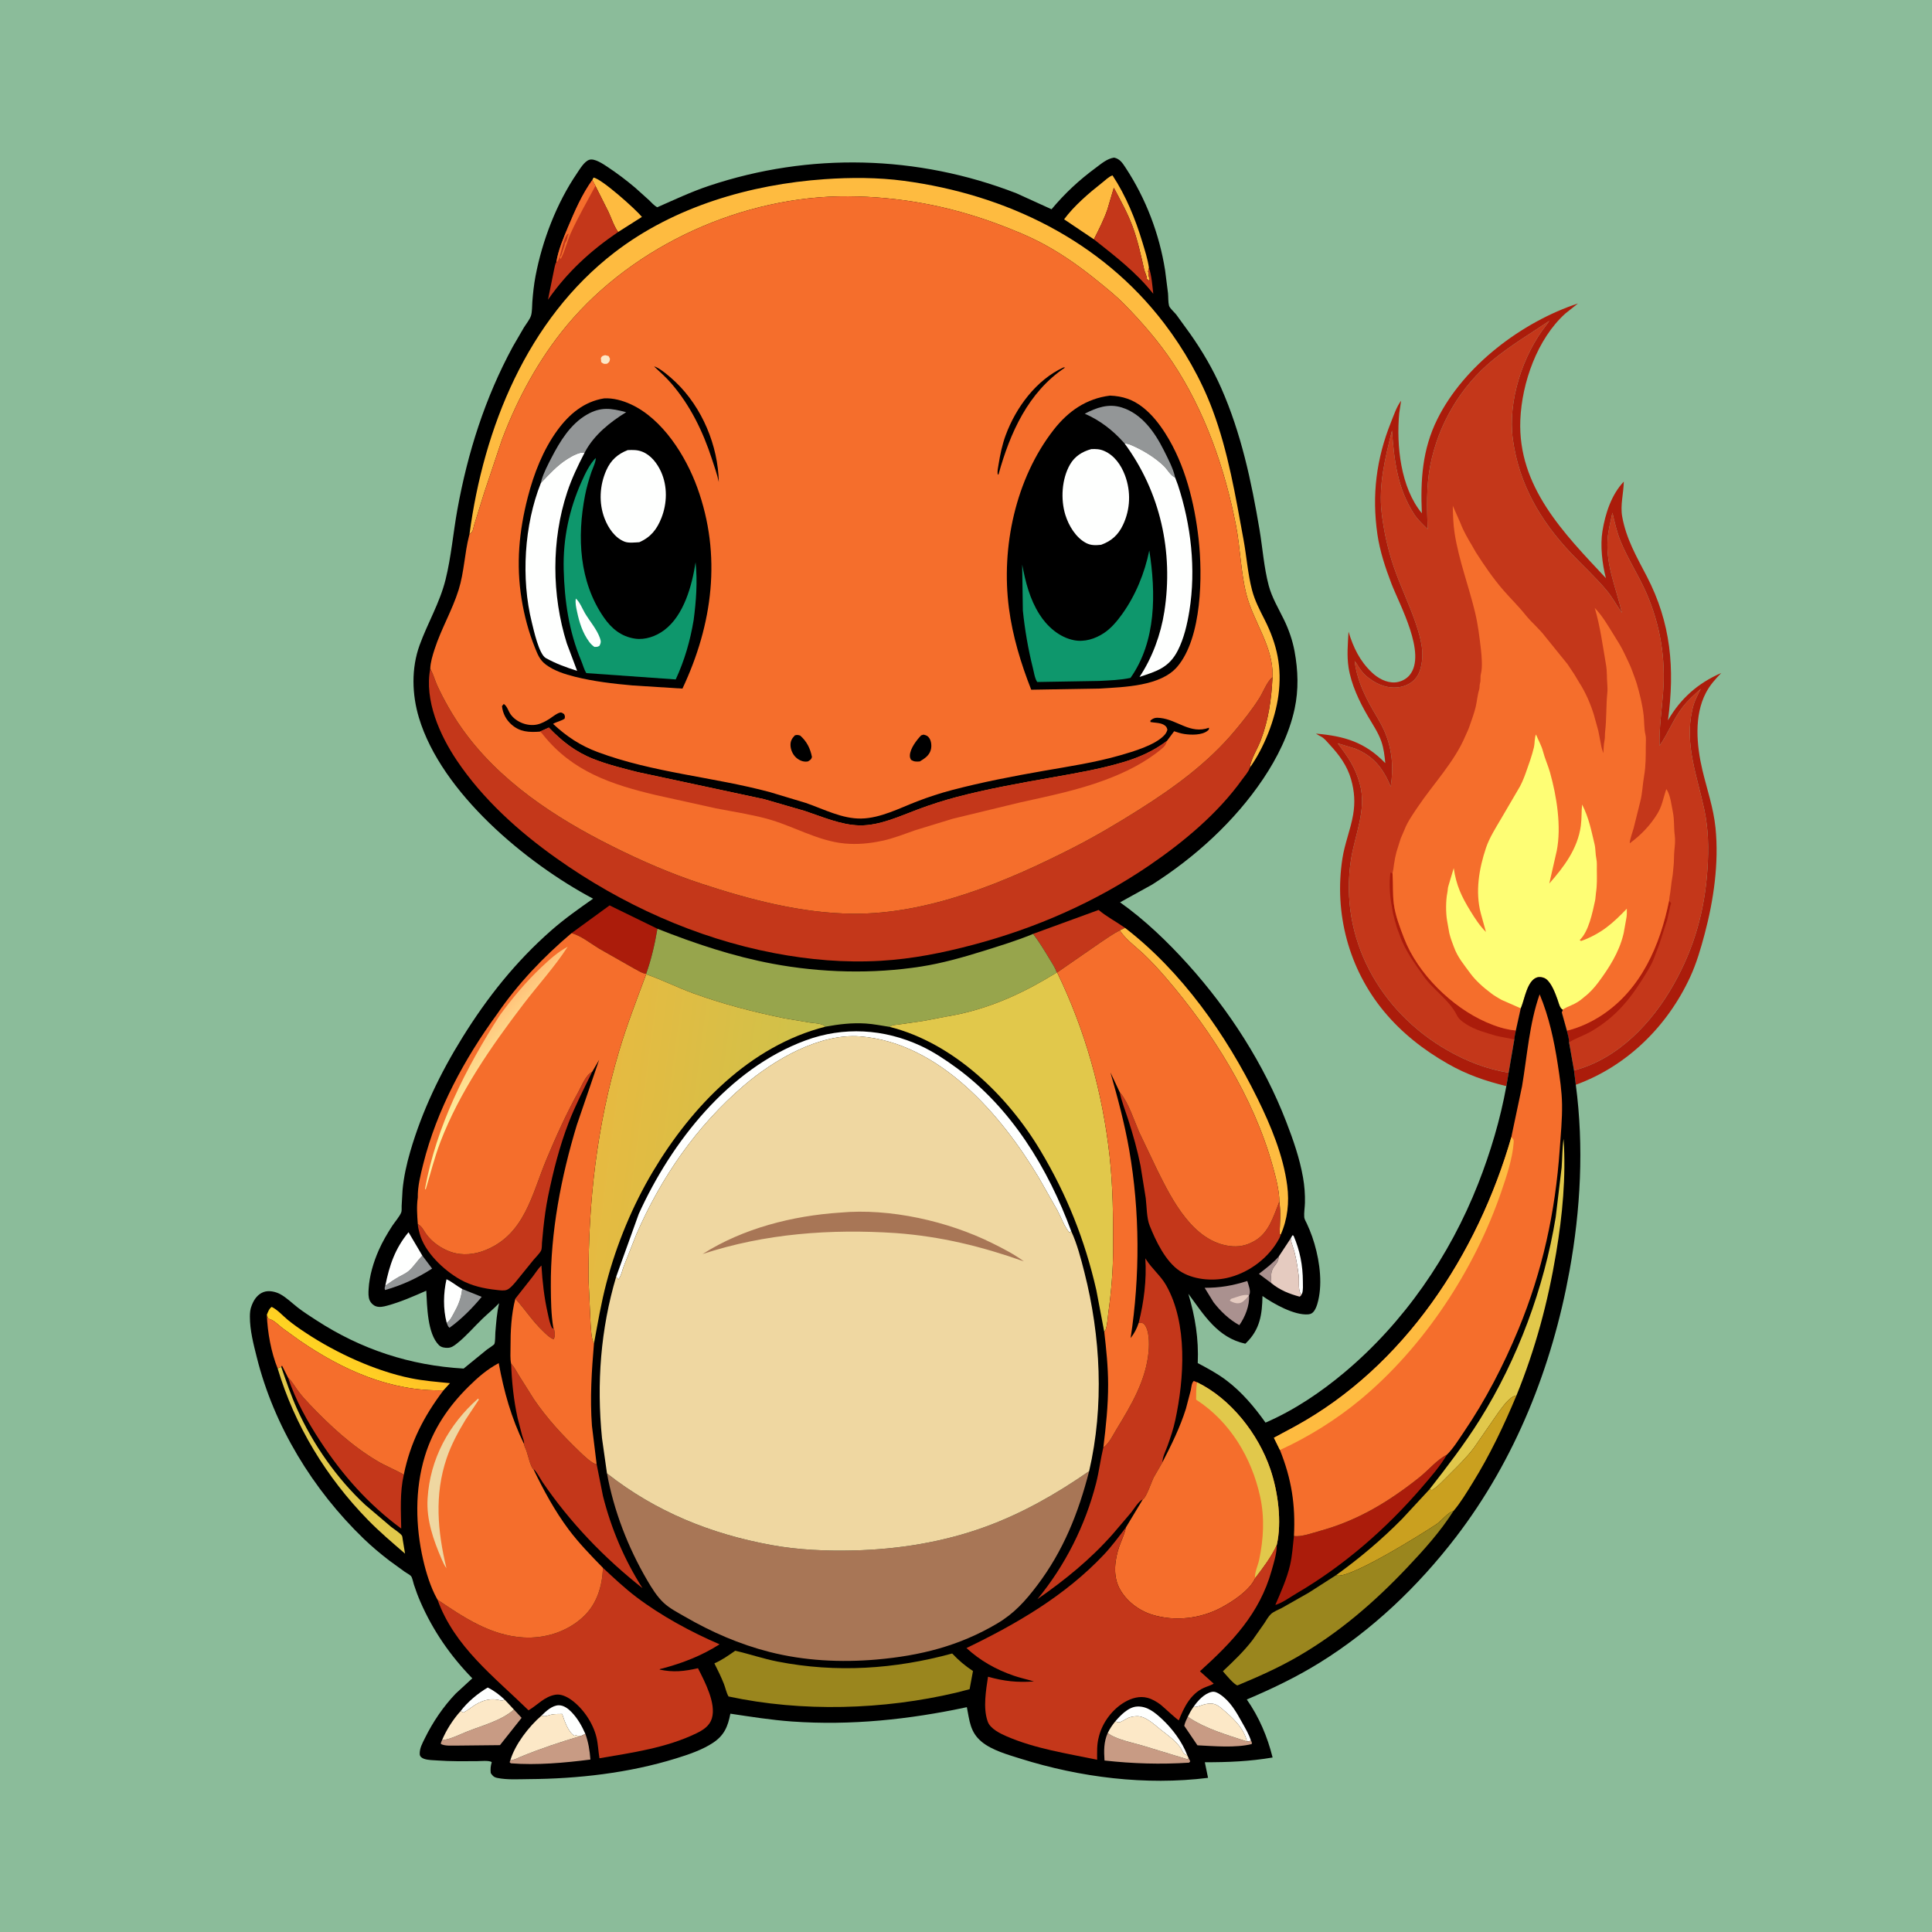 <svg version="1.1" xmlns="http://www.w3.org/2000/svg" style="display: block;" viewBox="0 0 2048 2048" width="1024" height="1024">
<defs>
	<linearGradient id="Gradient1" gradientUnits="userSpaceOnUse" x1="364.241" y1="1450.15" x2="390.071" y2="1411.81">
		<stop class="stop0" offset="0" stop-opacity="1" stop-color="rgb(255,212,34)"/>
		<stop class="stop1" offset="1" stop-opacity="1" stop-color="rgb(255,188,39)"/>
	</linearGradient>
	<linearGradient id="Gradient2" gradientUnits="userSpaceOnUse" x1="633.112" y1="1221.17" x2="846.207" y2="1249.71">
		<stop class="stop0" offset="0" stop-opacity="1" stop-color="rgb(230,186,65)"/>
		<stop class="stop1" offset="1" stop-opacity="1" stop-color="rgb(207,194,74)"/>
	</linearGradient>
	<linearGradient id="Gradient3" gradientUnits="userSpaceOnUse" x1="512.868" y1="1087.07" x2="547.752" y2="1122.53">
		<stop class="stop0" offset="0" stop-opacity="1" stop-color="rgb(255,195,122)"/>
		<stop class="stop1" offset="1" stop-opacity="1" stop-color="rgb(253,241,159)"/>
	</linearGradient>
</defs>
<path transform="translate(0,0)" fill="rgb(139,188,154)" d="M -0 -0 L 2048 0 L 2048 2048 L -0 2048 L -0 -0 z"/>
<path transform="translate(0,0)" fill="rgb(171,28,11)" d="M 1596.79 1151.33 C 1574.33 1145.82 1555.1 1139.23 1534.93 1127.74 C 1509.2 1113.09 1486 1095 1467.07 1072.12 C 1429.63 1026.88 1414.04 967.814 1423.02 910 C 1425.48 894.126 1431.65 879.386 1434.35 863.776 C 1436.62 850.724 1435.79 838.605 1432.14 825.938 C 1428 811.566 1419.59 800.197 1409.57 789.409 C 1406.95 786.579 1403.81 782.497 1400.32 780.77 C 1398.38 779.808 1396.76 778.835 1394.94 777.665 C 1425.06 780.254 1446.9 786.641 1468.47 808.953 C 1467.69 801.001 1466.93 793.68 1464.32 786.076 C 1461.02 776.487 1454.99 767.739 1449.91 759.041 C 1440.86 743.575 1432.26 725.345 1429.52 707.488 C 1427.61 695.12 1428.76 682.113 1429.5 669.679 C 1434.6 686.396 1441.3 700.479 1454.11 712.732 C 1460.52 718.862 1469.5 723.899 1478.64 723.387 C 1484.55 723.056 1490.65 720.113 1494.4 715.459 C 1512.46 693.022 1483.65 641.274 1474.97 618.672 C 1468.56 601.945 1462.68 584.223 1460.11 566.442 C 1454.1 524.857 1458.92 486.29 1474.58 447.378 C 1477.62 439.809 1480.34 431.315 1485.24 424.732 L 1483.24 438.019 C 1480.07 472.087 1484.68 516.779 1507.21 544.071 C 1505.7 508.813 1507.66 476.492 1523.65 444.292 C 1551.84 387.543 1613.55 341.212 1672.73 321.683 L 1659.31 332.363 C 1629.56 359.181 1613.19 405.837 1611.61 445.259 C 1608.78 515.927 1657.67 565.151 1702.34 612.884 C 1698.39 597.962 1696.19 578.29 1698.65 563.061 C 1701.63 544.628 1708.11 524.35 1721.29 510.524 C 1721.12 522.866 1717.36 535.383 1719.61 547.719 C 1723.91 571.319 1734.65 589.759 1745.6 610.819 C 1771.38 660.364 1775.49 708.915 1768.1 763.575 C 1781.51 740.388 1799.91 724.114 1824.57 713.43 C 1818.21 720.04 1812.6 726.234 1808.33 734.407 C 1795.6 758.743 1798.47 790.223 1804.57 816.121 C 1809.44 836.775 1816.37 856.261 1818.51 877.549 C 1822.24 914.664 1816.58 954.159 1807.02 990 C 1802.85 1005.65 1798.37 1021.17 1791.54 1035.91 C 1767.38 1088.04 1724.61 1130.21 1670.42 1149.9 L 1668.52 1134.7 L 1669.72 1134.38 C 1715.59 1121.91 1751.16 1084.19 1773.92 1043.98 C 1795.97 1005.01 1807.19 965.124 1810.03 920.5 C 1811.37 899.341 1811.04 879.038 1806.62 858.161 C 1799.22 823.213 1785.55 789.397 1793.8 753 L 1794.17 751.306 C 1795.86 743.751 1799.33 737.064 1802.88 730.261 C 1796.11 736.229 1789.73 741.906 1784.09 749 C 1773.73 762.021 1768.56 777.228 1759.14 790.505 C 1758.76 771.518 1761.44 753.361 1762.93 734.5 C 1765.81 698.01 1759.94 662.365 1745.3 628.756 C 1737.02 609.746 1725.46 592.411 1717.68 573.225 C 1713.78 563.599 1711.62 553.578 1709.23 543.516 C 1707.3 552.872 1704.69 562.54 1704.08 572.092 C 1702.31 599.678 1713.31 623.503 1719.33 649.665 C 1713.8 641.823 1709.28 633.275 1703.15 625.911 C 1691.54 611.984 1677.87 599.595 1665.42 586.429 C 1632.77 551.898 1610.18 513.1 1603.68 465.599 C 1598.17 425.291 1614.09 376.497 1638.99 344.788 L 1642.44 340.062 C 1622.41 353.552 1601.31 366.114 1582.62 381.471 C 1548.07 409.854 1524.4 450.172 1516.03 494 C 1511.79 516.226 1512.65 538.384 1513.35 560.862 C 1508.22 555.828 1502.95 551.067 1499.04 545 C 1481.17 517.291 1477.99 488.59 1475.52 456.512 C 1468.4 485.36 1461.14 513.986 1464.66 544.035 C 1466.93 563.359 1471.3 582.885 1477.6 601.286 C 1484.64 621.847 1494.34 641.36 1501.19 662 C 1506.43 677.805 1510.42 692.999 1505.56 709.491 C 1503.66 715.957 1499.85 721.362 1493.92 724.732 C 1485.53 729.502 1475.58 729.936 1466.5 727.026 C 1460.85 725.217 1456.19 722.692 1451.5 719.118 L 1450.43 718.329 C 1445.06 714.248 1441.26 708.994 1437.96 703.289 L 1435.96 700.76 C 1438.02 717.229 1443.92 731.619 1451.73 746.207 C 1456.69 755.476 1462.79 764.416 1467.09 774 C 1475.8 793.375 1477.4 813.078 1474.25 833.869 C 1466.26 814.612 1456.09 801.395 1436.32 793.485 L 1417.95 787.899 C 1429.18 802.733 1436.47 812.921 1441.51 831.176 C 1449.02 858.376 1436.14 884.863 1432.07 911.5 C 1419.35 994.768 1462.48 1071.99 1534 1113.16 C 1554.09 1124.72 1576.27 1133.5 1599.24 1137.03 L 1596.79 1151.33 z"/>
<path transform="translate(0,0)" fill="rgb(196,55,26)" d="M 1599.24 1137.03 C 1576.27 1133.5 1554.09 1124.72 1534 1113.16 C 1462.48 1071.99 1419.35 994.768 1432.07 911.5 C 1436.14 884.863 1449.02 858.376 1441.51 831.176 C 1436.47 812.921 1429.18 802.733 1417.95 787.899 L 1436.32 793.485 C 1456.09 801.395 1466.26 814.612 1474.25 833.869 C 1477.4 813.078 1475.8 793.375 1467.09 774 C 1462.79 764.416 1456.69 755.476 1451.73 746.207 C 1443.92 731.619 1438.02 717.229 1435.96 700.76 L 1437.96 703.289 C 1441.26 708.994 1445.06 714.248 1450.43 718.329 L 1451.5 719.118 C 1456.19 722.692 1460.85 725.217 1466.5 727.026 C 1475.58 729.936 1485.53 729.502 1493.92 724.732 C 1499.85 721.362 1503.66 715.957 1505.56 709.491 C 1510.42 692.999 1506.43 677.805 1501.19 662 C 1494.34 641.36 1484.64 621.847 1477.6 601.286 C 1471.3 582.885 1466.93 563.359 1464.66 544.035 C 1461.14 513.986 1468.4 485.36 1475.52 456.512 C 1477.99 488.59 1481.17 517.291 1499.04 545 C 1502.95 551.067 1508.22 555.828 1513.35 560.862 C 1512.65 538.384 1511.79 516.226 1516.03 494 C 1524.4 450.172 1548.07 409.854 1582.62 381.471 C 1601.31 366.114 1622.41 353.552 1642.44 340.062 L 1638.99 344.788 C 1614.09 376.497 1598.17 425.291 1603.68 465.599 C 1610.18 513.1 1632.77 551.898 1665.42 586.429 C 1677.87 599.595 1691.54 611.984 1703.15 625.911 C 1709.28 633.275 1713.8 641.823 1719.33 649.665 C 1713.31 623.503 1702.31 599.678 1704.08 572.092 C 1704.69 562.54 1707.3 552.872 1709.23 543.516 C 1711.62 553.578 1713.78 563.599 1717.68 573.225 C 1725.46 592.411 1737.02 609.746 1745.3 628.756 C 1759.94 662.365 1765.81 698.01 1762.93 734.5 C 1761.44 753.361 1758.76 771.518 1759.14 790.505 C 1768.56 777.228 1773.73 762.021 1784.09 749 C 1789.73 741.906 1796.11 736.229 1802.88 730.261 C 1799.33 737.064 1795.86 743.751 1794.17 751.306 L 1793.8 753 C 1785.55 789.397 1799.22 823.213 1806.62 858.161 C 1811.04 879.038 1811.37 899.341 1810.03 920.5 C 1807.19 965.124 1795.97 1005.01 1773.92 1043.98 C 1751.16 1084.19 1715.59 1121.91 1669.72 1134.38 L 1668.52 1134.7 L 1663.27 1104.93 C 1663.39 1100.96 1661.86 1096.47 1660.96 1092.59 L 1655.56 1073.17 L 1656.48 1070.99 L 1656.46 1070.24 C 1653.41 1068.86 1652.26 1062.95 1651.1 1059.75 C 1648.65 1053 1644.88 1042.48 1639.05 1037.91 C 1636.63 1036.02 1632.15 1035.14 1629.21 1036.13 C 1618.94 1039.6 1616.25 1058.56 1612.69 1067.35 L 1612.07 1068.85 L 1606.87 1092.35 C 1606.25 1095.47 1605.42 1098.68 1605.26 1101.86 L 1599.24 1137.03 z"/>
<path transform="translate(0,0)" fill="rgb(171,28,11)" d="M 1769.32 954.679 L 1771.45 957.511 L 1771 958.787 C 1769.88 962.31 1769.62 965.925 1768.49 969.5 L 1767.67 973.497 C 1767.4 974.968 1766.99 976.107 1766.49 977.5 L 1758.92 1001 L 1753.46 1015.33 C 1751.52 1020.75 1748.37 1026.08 1745.4 1031 C 1729.48 1057.31 1714.06 1077.28 1687 1093.15 C 1679.35 1097.63 1670.77 1100.25 1663.27 1104.93 C 1663.39 1100.96 1661.86 1096.47 1660.96 1092.59 C 1673.92 1089.43 1686.61 1083.63 1697.75 1076.32 C 1739.62 1048.86 1759.73 1002.1 1769.32 954.679 z"/>
<path transform="translate(0,0)" fill="rgb(171,28,11)" d="M 1605.26 1101.86 L 1590.01 1098.85 L 1585.56 1097.86 C 1575.16 1094.81 1563.72 1091.74 1554.49 1085.85 L 1553.04 1084.88 C 1549.67 1082.77 1546.12 1079.83 1544.34 1076.2 C 1536.11 1059.35 1517.7 1048.4 1507.51 1032.5 C 1505.9 1030 1504.11 1027.87 1502.44 1025.41 L 1495.51 1015 C 1491.23 1007.98 1486.57 999.794 1484.01 991.995 L 1480.98 983.969 L 1480.51 982.5 L 1478.07 973.995 L 1477.51 971.5 C 1476.35 968.126 1476.2 964.94 1475.51 961.5 C 1473.29 950.464 1472.26 936.481 1473.94 925.007 L 1476.11 925.602 L 1476.21 927.251 C 1476.84 937.552 1476.19 947.69 1477.49 958 C 1479.06 970.432 1483.91 982.927 1488.39 994.563 C 1502.85 1032.1 1538.96 1067.54 1575.4 1083.51 C 1585.38 1087.88 1595.96 1091.42 1606.87 1092.35 C 1606.25 1095.47 1605.42 1098.68 1605.26 1101.86 z"/>
<path transform="translate(0,0)" fill="rgb(245,110,44)" d="M 1476.11 925.602 L 1476.35 924.662 C 1477.34 920.741 1477.39 916.911 1478.27 913 L 1478.7 910.049 L 1480.33 903.057 L 1484.81 888.781 L 1488.83 879.45 C 1491.96 871.223 1497.95 862.764 1502.87 855.447 C 1519.48 830.752 1541.87 807.528 1553.42 780 C 1554.78 776.748 1556.37 773.86 1557.5 770.49 C 1559.84 763.534 1562.53 756.709 1564.24 749.553 C 1565.66 743.643 1566.15 736.856 1567.92 731.203 C 1568.64 728.894 1568.18 726.613 1568.88 724.288 C 1569.85 721.015 1568.96 717.548 1569.85 714.245 C 1571.66 707.539 1570.63 695.059 1569.8 688.005 C 1568.24 674.671 1566.73 662.046 1563.57 648.939 C 1556.85 620.988 1546.55 594.183 1542.01 565.644 C 1540.46 555.832 1540.21 546 1540.01 536.094 L 1548.12 554.456 C 1551.13 562.548 1556.07 571.162 1560.51 578.5 C 1561.91 580.819 1563.02 583.181 1564.51 585.5 C 1573.4 599.369 1582.7 613.017 1593.51 625.5 C 1601.2 634.373 1609.86 642.751 1617.12 651.88 C 1623.54 659.945 1631.92 666.62 1638.1 674.94 L 1661.62 704 L 1668.64 714.532 L 1674.54 724.344 C 1680.81 734.039 1686.36 746.895 1689.67 758 L 1694.27 774.656 L 1696.89 788.095 C 1697.42 791.575 1698.43 795.17 1699.61 798.489 C 1699.91 794.063 1699.9 789.322 1700.84 784.996 C 1701.52 781.842 1701.12 778.664 1701.5 775.49 C 1703.11 761.98 1702.44 748.458 1703.78 734.995 C 1704.12 731.594 1704.08 728.405 1703.78 725.005 C 1703.19 718.309 1703.64 711.625 1702.49 705 C 1698.92 684.486 1696.44 664.519 1690.49 644.402 C 1698.79 653.005 1704.37 662.967 1710.66 673 C 1714.7 679.436 1718.93 686.115 1722.09 692.995 C 1725.09 699.52 1728.37 705.681 1730.72 712.5 L 1732.14 716.376 C 1733.15 719.298 1734.28 722.015 1735.14 724.995 C 1738.27 735.851 1741.04 746.972 1742.32 758.221 C 1743.05 764.646 1742.75 772.63 1744.22 778.75 C 1745.13 782.534 1744.58 787.398 1744.59 791.312 C 1744.6 801.78 1744.62 812.202 1742.82 822.5 C 1741.22 831.627 1741.03 840.985 1738.67 850 L 1731.7 878 C 1730.98 880.415 1726.94 892.441 1727.7 893.88 C 1739.53 885.078 1749.44 874.905 1757.09 862.234 C 1761.87 854.326 1763.02 846.508 1765.83 837.995 L 1766.56 836.5 C 1771.02 843.77 1771.67 852.989 1773.37 861.157 C 1775.03 869.194 1774.22 877.246 1775.29 885.25 C 1775.99 890.511 1775.51 895.774 1774.95 901 C 1774.28 907.344 1774.7 913.603 1773.86 920 C 1773.43 923.256 1773.44 926.226 1772.81 929.5 C 1771.45 936.579 1771.15 943.904 1769.73 951 L 1769.32 954.679 C 1759.73 1002.1 1739.62 1048.86 1697.75 1076.32 C 1686.61 1083.63 1673.92 1089.43 1660.96 1092.59 L 1655.56 1073.17 L 1656.48 1070.99 L 1656.46 1070.24 C 1653.41 1068.86 1652.26 1062.95 1651.1 1059.75 C 1648.65 1053 1644.88 1042.48 1639.05 1037.91 C 1636.63 1036.02 1632.15 1035.14 1629.21 1036.13 C 1618.94 1039.6 1616.25 1058.56 1612.69 1067.35 L 1612.07 1068.85 L 1606.87 1092.35 C 1595.96 1091.42 1585.38 1087.88 1575.4 1083.51 C 1538.96 1067.54 1502.85 1032.1 1488.39 994.563 C 1483.91 982.927 1479.06 970.432 1477.49 958 C 1476.19 947.69 1476.84 937.552 1476.21 927.251 L 1476.11 925.602 z"/>
<path transform="translate(0,0)" fill="rgb(254,254,117)" d="M 1612.07 1068.85 L 1593.34 1060.62 C 1590.91 1059.67 1588.75 1058.09 1586.47 1056.83 C 1584.3 1055.64 1582.3 1054.15 1580.32 1052.66 C 1572.53 1046.79 1564.25 1039.54 1558.5 1031.66 C 1551.89 1022.59 1545.14 1014.77 1541.25 1004 C 1539.65 999.575 1537.98 995.607 1536.82 991.005 L 1536.31 989.067 L 1534.03 976.253 C 1532.5 967.738 1532.55 954.406 1534.28 946 C 1534.81 943.454 1534.57 941.644 1535.41 939 L 1541.01 920.251 C 1543.72 938.567 1549.17 950.222 1558.84 965.946 C 1563.48 973.487 1568.79 981.697 1575.16 987.909 L 1569.78 968.437 C 1563.6 945.291 1567.86 920.644 1575.32 898.476 C 1578.84 888.017 1585.87 877.004 1591.44 867.5 L 1608.75 837.91 C 1612.44 832.201 1615.21 825.375 1617.48 819 C 1620.65 810.082 1623.89 801.236 1626.07 792 C 1626.99 788.114 1626.56 781.925 1628.23 778.577 C 1630.59 784.504 1634.03 790.249 1635.61 796.4 C 1637.52 803.871 1641.01 811.426 1643.13 818.995 C 1650.15 844.043 1655.33 876.341 1650.19 902.005 L 1642.3 936.584 C 1658.02 918.771 1672.43 899.618 1675.73 875.411 C 1676.75 867.926 1676.31 860.336 1677.11 852.84 C 1684.29 866.972 1686.62 879.599 1690.26 894.719 C 1691.51 899.889 1691.1 905.306 1692.22 910.498 C 1692.99 914.073 1692.66 918.353 1692.7 922.031 C 1692.8 930.3 1693.05 938.34 1691.79 946.5 C 1691.34 949.439 1691.43 952.026 1690.78 955 C 1688.1 967.312 1684.03 987.668 1674.51 996.5 L 1676 997.49 C 1685.27 994.331 1695.12 988.994 1702.94 983.127 C 1710.95 977.118 1717.55 970.45 1724.52 963.255 C 1724.57 967.184 1724.65 970.635 1723.79 974.5 L 1721.2 989.005 L 1720.75 990.88 C 1716.05 1009.81 1705.64 1026.1 1694.16 1041.51 C 1690.2 1046.82 1684.9 1052.69 1679.64 1056.62 L 1678.01 1058.03 C 1674.3 1061.24 1670.19 1063.7 1665.69 1065.61 C 1662.45 1066.99 1659.44 1068.38 1656.46 1070.24 C 1653.41 1068.86 1652.26 1062.95 1651.1 1059.75 C 1648.65 1053 1644.88 1042.48 1639.05 1037.91 C 1636.63 1036.02 1632.15 1035.14 1629.21 1036.13 C 1618.94 1039.6 1616.25 1058.56 1612.69 1067.35 L 1612.07 1068.85 z"/>
<path transform="translate(0,0)" fill="rgb(0,0,0)" d="M 1670.42 1149.9 C 1679.1 1215.53 1675.53 1282.3 1663.73 1347.28 C 1645.28 1448.87 1606.4 1547.2 1543.21 1629.51 C 1503.19 1681.64 1454.58 1728.1 1398.5 1762.77 C 1373.76 1778.07 1348.36 1790.17 1321.66 1801.54 C 1334.67 1820.11 1343.58 1841.03 1349.01 1863.02 C 1325.1 1867.14 1301.39 1868.12 1277.17 1868.05 L 1280.57 1884.59 C 1214.54 1892.87 1145.04 1884.12 1081.78 1864.25 C 1068.53 1860.08 1051.6 1855.39 1040.74 1846.46 C 1028.21 1836.18 1027.8 1824 1024.9 1809.68 C 963.763 1822.75 902.034 1829.3 839.511 1824.86 C 817.648 1823.31 795.891 1819.81 774.231 1816.58 C 771.579 1830.2 767.714 1839.58 755.768 1847.47 C 744.227 1855.09 729.626 1859.97 716.5 1864.03 C 666.673 1879.47 612.509 1885.62 560.434 1885.94 C 549.786 1886.01 537.419 1886.86 526.997 1884.65 C 523.473 1883.9 522.117 1882.41 520.194 1879.5 C 519.793 1875.2 520.013 1872.14 521.277 1868 C 518.916 1865.82 508.812 1866.9 505.133 1866.92 C 491.377 1866.99 477.73 1867.17 463.999 1866.19 C 459.56 1865.87 453.67 1865.91 449.5 1864.41 C 447.231 1863.6 445.032 1862.07 444.934 1859.47 C 444.695 1853.19 447.746 1847.96 450.432 1842.48 C 458.757 1825.52 469.973 1808.94 483.081 1795.28 L 500.665 1779.1 C 477.423 1755.26 459.013 1728.65 445.662 1698.06 C 443.043 1692.06 440.801 1686 438.768 1679.77 C 438.065 1677.62 437.105 1672.55 435.799 1670.86 C 434.69 1669.41 430.77 1667.37 429.075 1666.19 L 412.573 1654.2 C 403.227 1647.02 393.972 1639.27 385.5 1631.09 C 331.608 1579.02 290.501 1511.82 272.23 1438.88 C 268.718 1424.86 264.823 1410.05 264.899 1395.53 C 264.92 1391.39 265.206 1387.88 266.771 1384 L 267.346 1382.54 C 269.707 1376.84 273.582 1371.72 279.572 1369.56 C 285.04 1367.59 292.16 1369.22 297.101 1371.89 C 303.658 1375.44 309.703 1381.43 315.609 1386.02 C 321.824 1390.86 328.601 1395.14 335.2 1399.44 C 382.957 1430.48 434.655 1447.46 491.489 1450.74 L 516.161 1430.62 C 517.327 1429.74 523.647 1425.7 524.053 1424.7 C 525.133 1422.03 524.842 1415.5 525.1 1412.46 C 525.992 1402 526.659 1391.65 529.094 1381.4 C 523.47 1387.33 517.36 1392.25 511.5 1397.86 C 502.476 1406.49 494.066 1416.57 484.258 1424.26 C 481.33 1426.56 478.582 1428.63 474.713 1428.76 C 471.433 1428.87 467.701 1428.32 465.292 1425.91 C 452.936 1413.57 452.821 1384.68 451.855 1368.21 C 438.522 1374.08 424.575 1380.21 410.5 1384.03 C 406.657 1385.07 402.303 1386.11 398.41 1384.69 C 395.57 1383.65 393.143 1381.27 391.9 1378.53 C 390.291 1374.99 390.528 1370.26 390.747 1366.44 C 391.548 1352.46 395.876 1337.98 401.501 1325.22 C 405.426 1316.32 410.401 1307.85 415.654 1299.68 C 418.185 1295.74 424.207 1288.88 425.479 1284.73 C 425.952 1283.19 425.683 1279.99 425.761 1278.28 L 426.705 1261.63 C 427.971 1247.67 431.024 1233.91 434.947 1220.48 C 447.521 1177.42 466.651 1137.61 490.272 1099.61 C 516.67 1057.14 546.614 1019.45 584.291 986.334 C 598.267 974.049 613.482 963.316 628.7 952.651 C 557.438 914.761 468.092 840.436 444.138 761 C 436.634 736.115 435.879 708.48 444.813 683.856 C 453.422 660.13 466.119 639.23 472.297 614.449 C 478.292 590.404 480.361 564.957 484.772 540.521 C 495.751 479.71 514.105 421.918 543.579 367.482 L 555.508 346.958 C 557.765 343.354 561.5 338.742 562.818 334.818 C 564.199 330.707 563.953 324.344 564.298 319.893 C 565 310.837 565.967 301.651 567.666 292.725 C 574.85 254.977 589.942 215.58 611.577 183.77 C 614.63 179.282 619.299 171.126 624.725 169.375 C 630.225 167.599 639.435 173.898 644.042 176.948 C 654.19 183.666 664.125 191.187 673.408 199.056 L 687.971 212.161 C 690.671 214.722 693.435 218.029 696.746 219.699 C 714.81 211.743 732.762 203.268 751.5 197.002 C 858.043 161.372 972.689 164.223 1077.4 204.871 L 1114.67 221.82 C 1128.94 204.846 1143.55 191.192 1161.47 177.955 C 1167.4 173.573 1173.48 168.156 1181 167.086 C 1187.2 168.381 1190 172.956 1193.29 177.952 C 1214.73 210.601 1228.99 248.058 1235.07 286.625 L 1238.16 310.99 C 1238.51 314.994 1238.23 320.177 1239.22 324.019 C 1239.9 326.657 1245.06 331.204 1246.89 333.5 L 1261.7 353.955 C 1274.51 372.147 1285.63 391.138 1294.61 411.523 C 1315.67 459.315 1326.57 510.27 1335.16 561.56 C 1338.42 581.021 1339.84 601.57 1344.87 620.62 C 1348.27 633.518 1355.34 645.069 1361.11 657 C 1366.24 667.588 1370.15 678.828 1372.29 690.407 C 1376.03 710.708 1376.72 731.11 1372.35 751.387 C 1366.65 777.866 1353.94 803.425 1338.92 825.764 C 1308.83 870.539 1266.89 908.721 1221.41 937.642 L 1187.3 956.501 C 1213.64 975.165 1237.94 998.58 1259.5 1022.51 C 1303.07 1070.88 1339.9 1128.15 1363.41 1188.99 C 1370.84 1208.2 1377.71 1227.89 1381.27 1248.22 C 1382.82 1257.1 1383.5 1265.98 1383.29 1275 C 1383.18 1279.93 1382.16 1285.52 1382.56 1290.37 C 1382.73 1292.45 1384.43 1295.14 1385.3 1297.03 C 1387.41 1301.61 1389.35 1306.24 1391 1311 C 1397.69 1330.26 1401.85 1354.61 1398.16 1374.77 C 1397.29 1379.5 1395.83 1385.84 1393 1389.73 C 1391.37 1391.97 1389.63 1393.02 1386.82 1393.27 C 1372.08 1394.54 1350.07 1382.09 1338.28 1373.82 C 1337.93 1393.24 1335.69 1409.18 1321.09 1423.42 L 1320.1 1424.37 C 1290.67 1418.02 1276.31 1393.95 1259.72 1371.47 C 1267.02 1396.25 1270.75 1419.12 1269.66 1444.93 C 1280.12 1450.46 1290.39 1455.99 1299.87 1463.12 C 1316.31 1475.5 1329.65 1491.36 1341.51 1508.04 C 1371.87 1494.87 1399.91 1476.03 1425.23 1454.78 C 1488.31 1401.85 1536.81 1331.35 1566.88 1254.88 C 1579.95 1221.62 1590.45 1186.48 1596.79 1151.33 L 1599.24 1137.03 L 1605.26 1101.86 C 1605.42 1098.68 1606.25 1095.47 1606.87 1092.35 L 1612.07 1068.85 L 1612.69 1067.35 C 1616.25 1058.56 1618.94 1039.6 1629.21 1036.13 C 1632.15 1035.14 1636.63 1036.02 1639.05 1037.91 C 1644.88 1042.48 1648.65 1053 1651.1 1059.75 C 1652.26 1062.95 1653.41 1068.86 1656.46 1070.24 L 1656.48 1070.99 L 1655.56 1073.17 L 1660.96 1092.59 C 1661.86 1096.47 1663.39 1100.96 1663.27 1104.93 L 1668.52 1134.7 L 1670.42 1149.9 z"/>
<path transform="translate(0,0)" fill="rgb(170,145,143)" d="M 1347.64 1360.14 L 1334.5 1350.32 C 1342.1 1344.46 1349.05 1339.2 1355.5 1331.99 C 1355.41 1339.4 1350.19 1340.98 1348.23 1347.31 C 1347.05 1351.12 1347.49 1356.16 1347.64 1360.14 z"/>
<path transform="translate(0,0)" fill="rgb(254,255,254)" d="M 1368.14 1312.88 L 1369.98 1309.5 L 1371.21 1309.84 C 1377.99 1325.68 1381.04 1341.3 1381.11 1358.56 C 1381.12 1362.24 1381.55 1367.73 1380.27 1371.18 L 1379.92 1371.91 L 1378.85 1371.42 C 1375.85 1367.34 1377.4 1357.9 1376.7 1352.5 C 1375.64 1344.33 1374.46 1336.39 1372.49 1328.38 C 1371.16 1322.99 1369.03 1318.41 1368.14 1312.88 z"/>
<path transform="translate(0,0)" fill="rgb(254,255,254)" d="M 488.253 1813.82 C 495.627 1804.13 506.528 1795.06 516.999 1788.87 C 523.635 1792.03 529.614 1796.68 534.961 1801.68 C 533.082 1802.47 532.687 1803.09 530.676 1802.52 C 521.223 1799.84 512.939 1801.84 504.488 1806.71 C 499.814 1809.41 495.996 1813.19 491 1815.34 L 488.253 1813.82 z"/>
<path transform="translate(0,0)" fill="rgb(147,150,151)" d="M 489.936 1366.38 L 510.624 1374.72 C 501.304 1386.07 488.474 1399.05 476.439 1407.5 C 474.726 1406.03 474.284 1404.29 473.497 1402.24 L 474.739 1401.33 C 477.369 1399.27 479.215 1395.39 480.845 1392.48 C 485.812 1383.62 488.787 1376.54 489.936 1366.38 z"/>
<path transform="translate(0,0)" fill="rgb(254,255,254)" d="M 573.94 1818.69 C 578.509 1814.08 585.337 1807.77 592.285 1807.66 C 597.641 1807.57 602.655 1811.47 606.135 1815.17 C 612.623 1822.07 616.636 1829.36 620.5 1837.93 L 616.138 1840.04 C 614.495 1840.07 612.975 1840.16 611.363 1839.77 L 610.5 1839.51 L 609.005 1840.01 C 602.217 1836.15 598.275 1823.93 595.942 1816.87 C 592.511 1816.94 588.899 1816.87 585.5 1817.35 C 582.142 1817.83 578.932 1819.81 575.501 1819.09 L 573.94 1818.69 z"/>
<path transform="translate(0,0)" fill="rgb(147,150,151)" d="M 447.666 1330.96 L 458.058 1344.75 C 442.468 1354.86 426.099 1362.4 408.166 1367.5 C 407.408 1365.26 407.804 1365.08 408.422 1362.9 C 413.145 1359.53 417.867 1356.33 422.923 1353.47 C 426.395 1351.51 430.803 1349.57 433.746 1346.87 C 438.74 1342.3 442.852 1335.95 447.666 1330.96 z"/>
<path transform="translate(0,0)" fill="rgb(254,255,254)" d="M 473.497 1402.24 C 469.614 1387.42 469.941 1370.97 473.311 1356.06 C 478.938 1358.63 484.359 1363.29 489.936 1366.38 C 488.787 1376.54 485.812 1383.62 480.845 1392.48 C 479.215 1395.39 477.369 1399.27 474.739 1401.33 L 473.497 1402.24 z"/>
<path transform="translate(0,0)" fill="rgb(254,255,254)" d="M 1265.1 1809.5 C 1269.51 1803.01 1276.64 1795.11 1284.63 1793.46 C 1287.68 1792.83 1290.56 1794.33 1293.1 1796 C 1304.1 1803.26 1310.67 1815.02 1316.89 1826.27 C 1320.2 1832.23 1324.01 1838.57 1326.04 1845.11 C 1324.76 1845.78 1323.3 1845.84 1321.89 1846.07 C 1318.27 1831.1 1306.4 1820.65 1294.93 1810.93 C 1288.57 1805.55 1284.08 1804.74 1276 1806.95 C 1272.89 1807.8 1269.88 1809.35 1266.61 1809.48 L 1265.1 1809.5 z"/>
<path transform="translate(0,0)" fill="rgb(254,255,254)" d="M 1182.2 1824.75 C 1188.03 1818.09 1196.09 1809.46 1205.5 1808.99 C 1216.12 1808.47 1224.4 1815.41 1231.75 1822.25 C 1242.9 1832.63 1253.25 1846.53 1258.65 1860.84 C 1255.62 1859.49 1254.87 1859.1 1253.32 1856.22 L 1251.91 1853.56 C 1247.12 1845.88 1238.06 1839.53 1231 1833.99 C 1224.06 1828.55 1214.49 1818.93 1205.14 1819.23 C 1202.27 1819.32 1198.67 1819.88 1196 1820.96 C 1193.71 1821.89 1188.2 1825.85 1186 1825.74 C 1184.69 1825.67 1183.47 1825.08 1182.2 1824.75 z"/>
<path transform="translate(0,0)" fill="rgb(200,155,132)" d="M 1326.04 1845.11 C 1327.19 1847 1326.98 1846.78 1326.92 1848.78 C 1309.5 1853.04 1287.12 1850.96 1269.34 1850.1 L 1255.35 1829.44 C 1256.16 1825.92 1257.51 1823.06 1259.11 1819.84 C 1278 1832.8 1300.48 1838.9 1321.89 1846.07 C 1323.3 1845.84 1324.76 1845.78 1326.04 1845.11 z"/>
<path transform="translate(0,0)" fill="rgb(254,255,254)" d="M 408.422 1362.9 C 412.848 1341.15 418.745 1323.52 433.064 1306.22 L 447.666 1330.96 C 442.852 1335.95 438.74 1342.3 433.746 1346.87 C 430.803 1349.57 426.395 1351.51 422.923 1353.47 C 417.867 1356.33 413.145 1359.53 408.422 1362.9 z"/>
<path transform="translate(0,0)" fill="rgb(254,187,64)" d="M 627.847 190.856 L 629.148 188.255 C 637.479 189.273 673.853 221.815 680.477 229.923 L 655.27 245.923 C 650.978 240.143 648.168 231.37 645.081 224.738 L 631.169 197.034 L 627.847 190.856 z"/>
<path transform="translate(0,0)" fill="rgb(229,203,192)" d="M 1355.5 1331.99 L 1368.14 1312.88 C 1369.03 1318.41 1371.16 1322.99 1372.49 1328.38 C 1374.46 1336.39 1375.64 1344.33 1376.7 1352.5 C 1377.4 1357.9 1375.85 1367.34 1378.85 1371.42 L 1379.92 1371.91 C 1379.29 1373.23 1378.84 1373.6 1377.76 1374.53 C 1366.59 1371.55 1356.64 1367.55 1347.64 1360.14 C 1347.49 1356.16 1347.05 1351.12 1348.23 1347.31 C 1350.19 1340.98 1355.41 1339.4 1355.5 1331.99 z"/>
<path transform="translate(0,0)" fill="rgb(252,232,199)" d="M 1265.1 1809.5 L 1266.61 1809.48 C 1269.88 1809.35 1272.89 1807.8 1276 1806.95 C 1284.08 1804.74 1288.57 1805.55 1294.93 1810.93 C 1306.4 1820.65 1318.27 1831.1 1321.89 1846.07 C 1300.48 1838.9 1278 1832.8 1259.11 1819.84 C 1260.88 1816.14 1262.69 1812.82 1265.1 1809.5 z"/>
<path transform="translate(0,0)" fill="rgb(170,145,143)" d="M 1286.44 1380.51 L 1276.98 1365.13 C 1293.53 1365.13 1306.34 1362.87 1322.17 1357.92 C 1323.39 1361.86 1326.05 1368.37 1324.46 1372.33 L 1324 1373.12 C 1324.87 1383.72 1319.79 1396.18 1313.75 1404.73 C 1302.95 1398.8 1293.99 1390.16 1286.44 1380.51 z"/>
<path transform="translate(0,0)" fill="rgb(229,203,192)" d="M 1303.96 1379.01 L 1303.78 1378.32 L 1305 1376.82 C 1310.59 1375.27 1318.62 1371.35 1324 1373.12 C 1321.75 1375.73 1318.62 1379.68 1315.35 1380.96 C 1311.56 1382.45 1307.26 1380.84 1303.96 1379.01 z"/>
<path transform="translate(0,0)" fill="rgb(196,55,26)" d="M 546.284 1376.61 L 564.89 1353 C 567.783 1349.27 570.492 1344.67 573.923 1341.47 C 575.028 1358.82 576.829 1375.42 580.685 1392.42 C 581.847 1397.54 582.949 1404.1 585.71 1408.57 L 586.474 1407.25 L 586.945 1407.38 C 587.906 1411.22 588.924 1416.11 586.903 1419.67 C 582.428 1417.99 578.845 1414.15 575.433 1410.89 C 564.317 1400.28 556.482 1387.87 546.284 1376.61 z"/>
<path transform="translate(0,0)" fill="rgb(200,155,132)" d="M 544.814 1812.24 L 552.927 1820.99 L 529.981 1849.93 L 483.574 1850.42 C 478.6 1850.3 471.8 1851.06 467.335 1848.7 C 467.478 1846.84 467.62 1846.45 468.544 1844.69 C 478.136 1843.57 487.05 1838.68 495.93 1835.19 C 512.089 1828.85 531.581 1823.83 544.814 1812.24 z"/>
<path transform="translate(0,0)" fill="rgb(200,155,132)" d="M 620.5 1837.93 C 623.801 1847.09 625.094 1855.51 625.842 1865.2 C 598.637 1868.65 568.82 1871.38 541.5 1869.18 L 540.205 1868 L 540.981 1865.99 C 544.808 1865.81 548.635 1863.6 552.178 1862.14 C 573.322 1853.43 594.255 1846.55 616.138 1840.04 L 620.5 1837.93 z"/>
<path transform="translate(0,0)" fill="rgb(252,232,199)" d="M 534.961 1801.68 L 544.814 1812.24 C 531.581 1823.83 512.089 1828.85 495.93 1835.19 C 487.05 1838.68 478.136 1843.57 468.544 1844.69 C 473.217 1833.7 480.235 1822.66 488.253 1813.82 L 491 1815.34 C 495.996 1813.19 499.814 1809.41 504.488 1806.71 C 512.939 1801.84 521.223 1799.84 530.676 1802.52 C 532.687 1803.09 533.082 1802.47 534.961 1801.68 z"/>
<path transform="translate(0,0)" fill="rgb(200,155,132)" d="M 1174.22 1837.12 C 1183.48 1844.11 1200.29 1847.11 1211.45 1850.48 L 1258.47 1864.82 L 1260.11 1863.97 L 1261.71 1867 L 1260.53 1868.5 C 1230.3 1870.46 1200.92 1869.56 1170.83 1866.21 C 1170.15 1856.13 1169.98 1846.48 1174.22 1837.12 z"/>
<path transform="translate(0,0)" fill="rgb(252,232,199)" d="M 573.94 1818.69 L 575.501 1819.09 C 578.932 1819.81 582.142 1817.83 585.5 1817.35 C 588.899 1816.87 592.511 1816.94 595.942 1816.87 C 598.275 1823.93 602.217 1836.15 609.005 1840.01 L 610.5 1839.51 L 611.363 1839.77 C 612.975 1840.16 614.495 1840.07 616.138 1840.04 C 594.255 1846.55 573.322 1853.43 552.178 1862.14 C 548.635 1863.6 544.808 1865.81 540.981 1865.99 C 546.008 1849.06 560.672 1830.1 573.94 1818.69 z"/>
<path transform="translate(0,0)" fill="rgb(225,200,75)" d="M 294.373 1450.79 C 295.615 1449.7 296.566 1449.53 298.121 1449.06 C 303.278 1463.85 308.447 1479.23 314.872 1493.5 C 331.748 1531 356.923 1567.09 386.997 1595.07 L 414.553 1618.5 C 417.684 1621.03 424.054 1624.9 426.079 1627.9 C 426.567 1628.62 426.831 1631.72 427.015 1632.67 L 429.369 1646.96 C 415.983 1635.32 402.306 1623.79 389.915 1611.08 C 345.939 1565.98 312.491 1511.28 294.373 1450.79 z"/>
<path transform="translate(0,0)" fill="rgb(252,232,199)" d="M 1182.2 1824.75 C 1183.47 1825.08 1184.69 1825.67 1186 1825.74 C 1188.2 1825.85 1193.71 1821.89 1196 1820.96 C 1198.67 1819.88 1202.27 1819.32 1205.14 1819.23 C 1214.49 1818.93 1224.06 1828.55 1231 1833.99 C 1238.06 1839.53 1247.12 1845.88 1251.91 1853.56 L 1253.32 1856.22 C 1254.87 1859.1 1255.62 1859.49 1258.65 1860.84 L 1260.11 1863.97 L 1258.47 1864.82 L 1211.45 1850.48 C 1200.29 1847.11 1183.48 1844.11 1174.22 1837.12 C 1176.39 1832.45 1179.05 1828.77 1182.2 1824.75 z"/>
<path transform="translate(0,0)" fill="rgb(254,187,64)" d="M 1159.58 253.719 L 1127.99 232.473 C 1138.77 217.93 1154.37 204.628 1168.51 193.5 C 1171.59 191.078 1175.57 187.08 1179.32 185.927 C 1193.59 207.635 1203.62 232.188 1211.07 257 C 1213.68 265.701 1216.65 274.77 1217.92 283.781 L 1217 288 L 1217.75 289.495 C 1217.39 291.342 1217.53 292.405 1218.12 294.157 C 1218.92 296.557 1219.04 295.38 1218.06 297.508 L 1215.69 295.701 C 1215.57 291.774 1213.59 288.949 1212.77 285.285 C 1209.31 269.85 1205.88 254.231 1200.31 239.379 C 1195.02 225.257 1187.74 212.345 1180.71 199.054 L 1173.92 222 C 1170.11 233.013 1164.79 243.327 1159.58 253.719 z"/>
<path transform="translate(0,0)" fill="url(#Gradient1)" d="M 282.862 1393.71 C 284.198 1390.53 285.092 1387.45 288 1385.35 C 294.43 1388.51 299.477 1394.51 305 1399.06 C 311.164 1404.13 317.842 1408.74 324.501 1413.13 C 356.515 1434.26 397.84 1453.32 435.5 1460.98 C 449.271 1463.78 463.062 1464.81 477.002 1466.21 L 470.116 1473.78 C 413.93 1475.13 363.155 1452.2 317.495 1420.89 L 299.264 1407.73 C 295.446 1404.74 290.688 1399.79 286.076 1398.3 L 284.393 1397.81 L 282.862 1393.71 z"/>
<path transform="translate(0,0)" fill="rgb(196,55,26)" d="M 1159.58 253.719 C 1164.79 243.327 1170.11 233.013 1173.92 222 L 1180.71 199.054 C 1187.74 212.345 1195.02 225.257 1200.31 239.379 C 1205.88 254.231 1209.31 269.85 1212.77 285.285 C 1213.59 288.949 1215.57 291.774 1215.69 295.701 L 1218.06 297.508 C 1219.04 295.38 1218.92 296.557 1218.12 294.157 C 1217.53 292.405 1217.39 291.342 1217.75 289.495 L 1217 288 L 1217.92 283.781 C 1220.84 292.4 1221.47 302.414 1222.52 311.457 C 1204.66 288.756 1182.02 271.519 1159.58 253.719 z"/>
<path transform="translate(0,0)" fill="rgb(196,55,26)" d="M 1095.15 989.932 L 1164.57 964.585 C 1173.15 971.829 1183.43 977.092 1192.61 983.6 L 1187.04 986.247 C 1180.04 989.707 1173.77 994.375 1167.23 998.617 L 1120.63 1030.84 L 1120.13 1030.94 C 1118.72 1025.94 1115.23 1021.01 1112.57 1016.57 C 1107.1 1007.44 1101.57 998.435 1095.15 989.932 z"/>
<path transform="translate(0,0)" fill="rgb(196,55,26)" d="M 589.762 277.83 C 591.591 265.661 597.292 252.22 602.067 240.861 C 609.336 223.569 616.853 206.184 627.847 190.856 L 631.169 197.034 L 645.081 224.738 C 648.168 231.37 650.978 240.143 655.27 245.923 C 625.8 265.924 601.302 288.429 580.9 317.683 L 587.302 286.043 C 587.861 283.805 588.422 279.575 589.762 277.83 z"/>
<path transform="translate(0,0)" fill="rgb(245,110,44)" d="M 589.762 277.83 C 591.591 265.661 597.292 252.22 602.067 240.861 C 609.336 223.569 616.853 206.184 627.847 190.856 L 631.169 197.034 C 622.355 213.631 612.924 229.785 605.126 246.915 C 601.063 255.84 598.926 266.232 594.25 274.712 L 593.51 272.5 C 594.366 271.639 594.888 271.384 595.188 270.188 L 598.049 261.297 C 598.706 259.483 598.464 260.28 598.755 258 L 599.5 257 C 600.984 254.605 601.408 252.724 601.755 250 L 602.5 249 L 602.5 247.49 C 595.925 251.835 594.828 275.886 589.762 277.83 z"/>
<path transform="translate(0,0)" fill="rgb(171,28,11)" d="M 605.854 989.142 L 646.184 959.761 L 696.886 984.513 C 694.207 1000.49 690.402 1017.02 684.945 1032.3 C 680.846 1031.9 675.782 1028.5 672.063 1026.6 L 634.951 1005.51 C 625.843 999.948 616.138 992.045 605.854 989.142 z"/>
<path transform="translate(0,0)" fill="rgb(254,187,64)" d="M 1192.61 983.6 C 1252.88 1030.01 1299.76 1096.9 1333.1 1164.66 C 1347.16 1193.22 1360.39 1225.09 1364.51 1256.85 C 1366.81 1274.5 1364.91 1292.36 1357.64 1308.71 L 1356.37 1308 C 1356.85 1296.69 1357.7 1284.96 1356.19 1273.72 C 1356.08 1261.62 1352.33 1247.65 1349.09 1236 C 1328.88 1163.15 1284.81 1093.19 1235.74 1036.23 C 1228.26 1027.54 1220.33 1018.92 1211.99 1011.04 C 1203.85 1003.36 1194.11 996.47 1187.68 987.211 L 1187.04 986.247 L 1192.61 983.6 z"/>
<path transform="translate(0,0)" fill="rgb(225,200,75)" d="M 1515.29 1578.81 C 1533.96 1554.8 1552.41 1530.85 1568.58 1505.04 C 1608.92 1440.6 1636.78 1365.29 1649.09 1290.39 L 1655.38 1237.72 C 1656.15 1227.51 1655.95 1217.35 1657.47 1207.2 C 1660.12 1247.78 1656.27 1288.07 1649.6 1328.08 C 1640.83 1380.61 1627.62 1429.83 1607.53 1479.23 C 1599.99 1480.23 1592.69 1491.63 1588.01 1497.74 L 1562.26 1534.94 C 1554.5 1545.22 1544.87 1554.54 1535.75 1563.61 C 1530.17 1569.16 1524.68 1575.35 1518 1579.59 L 1515.29 1578.81 z"/>
<path transform="translate(0,0)" fill="rgb(196,55,26)" d="M 305.356 1460.37 L 306.041 1461.03 C 309.992 1465 312.524 1469.69 315.799 1474.16 C 319.429 1479.12 323.763 1483.93 328 1488.38 C 349.613 1511.12 372.941 1532.71 400.062 1548.8 C 409.104 1554.16 419.084 1557.94 428.048 1563.24 C 423.772 1581.75 424.985 1601.51 425.319 1620.34 C 390.323 1594.48 363.274 1563.95 339.463 1527.63 C 325.775 1506.76 313.212 1484.11 305.356 1460.37 z"/>
<path transform="translate(0,0)" fill="rgb(202,160,31)" d="M 1515.29 1578.81 L 1518 1579.59 C 1524.68 1575.35 1530.17 1569.16 1535.75 1563.61 C 1544.87 1554.54 1554.5 1545.22 1562.26 1534.94 L 1588.01 1497.74 C 1592.69 1491.63 1599.99 1480.23 1607.53 1479.23 C 1594.09 1511.39 1579.43 1542.24 1561.03 1571.91 C 1554.78 1581.98 1548.34 1592.84 1540.64 1601.86 C 1534.83 1602.96 1528.27 1612 1522.86 1615.63 C 1509.29 1624.74 1428.23 1675.7 1416.25 1669.77 C 1441.27 1651.73 1464.56 1632.12 1486.25 1610.16 L 1515.29 1578.81 z"/>
<path transform="translate(0,0)" fill="rgb(254,255,254)" d="M 653.24 1353.17 L 677.13 1286.75 C 711.944 1210.1 772.784 1132.94 853.687 1102.97 C 894.114 1087.99 937.091 1090.52 976.156 1108.7 C 989.571 1114.94 1002.08 1123.31 1014 1132.02 C 1072.14 1174.51 1111 1238.59 1135.63 1305.3 L 1133.48 1306.31 C 1128.11 1300.06 1124.77 1290.25 1120.84 1282.89 L 1100.89 1247.85 C 1060.65 1180.79 995.576 1105.29 911.856 1098.64 C 868.555 1095.2 820.297 1123.49 788.604 1150.64 C 738.274 1193.75 700.918 1247.9 674.58 1308.38 L 661.263 1342.14 C 659.571 1346.57 658.457 1352.61 655.5 1356.25 C 654.34 1355.13 653.912 1354.68 653.24 1353.17 z"/>
<path transform="translate(0,0)" fill="rgb(171,28,11)" d="M 1371.63 1628.19 C 1379 1629.58 1392.54 1624.64 1399.88 1622.62 C 1439.7 1611.66 1472.83 1591.43 1504.93 1565.82 C 1514.06 1558.54 1523.42 1547.15 1533.71 1542.13 C 1526.64 1554.25 1516.57 1565.75 1507.41 1576.41 C 1469.5 1620.55 1424.62 1659.63 1374.3 1689.1 C 1367.72 1692.95 1360.05 1698.65 1352.94 1700.98 L 1351.92 1701.24 C 1357.8 1687.65 1364.19 1673.42 1367.55 1658.95 C 1369.89 1648.84 1370.44 1638.46 1371.63 1628.19 z"/>
<path transform="translate(0,0)" fill="rgb(196,55,26)" d="M 627.704 1136.21 C 619.074 1153.97 609.981 1171.49 602.84 1189.93 C 593.166 1214.92 586.391 1241.78 581.008 1268 C 578.695 1279.27 577.183 1290.73 575.951 1302.16 L 574.524 1317.39 C 574.353 1319.68 574.538 1323.51 573.587 1325.59 C 572.217 1328.59 567.687 1332.89 565.497 1335.59 L 546.941 1358.5 C 544.517 1361.32 540.826 1365.91 537.297 1367.27 C 534.193 1368.47 529.656 1367.74 526.375 1367.39 C 513.044 1365.99 499.664 1363.03 487.918 1356.4 C 470.36 1346.49 450.084 1327.4 444.762 1307.31 C 443.93 1304.17 443.006 1300.72 442.891 1297.48 C 448.077 1300.86 448.327 1303.3 451.78 1308.12 C 457.992 1316.81 468.012 1323.67 478.037 1327.11 C 490.175 1331.27 503.28 1329.85 515 1325.03 C 556.447 1308.01 563.81 1265.91 579.303 1228.87 C 589.605 1204.23 600.273 1180.58 613.186 1157.18 C 616.724 1150.76 621.013 1139.38 627.704 1136.21 z"/>
<path transform="translate(0,0)" fill="rgb(196,55,26)" d="M 1186.9 1157.65 L 1187.5 1158.35 C 1196.41 1169.25 1201.86 1186.86 1207.51 1199.96 L 1227.15 1241.1 C 1242.61 1272.25 1264.8 1316.04 1303.78 1320.85 C 1312.6 1321.94 1320.44 1320.57 1328.27 1316.31 L 1329.49 1315.67 C 1345.31 1306.96 1349.93 1289.03 1356.19 1273.72 C 1357.7 1284.96 1356.85 1296.69 1356.37 1308 L 1357.64 1308.71 C 1356.9 1311.66 1355.22 1314.4 1353.63 1316.98 C 1342.17 1335.62 1321.96 1349.93 1300.61 1354.7 C 1284.61 1358.27 1264.26 1356.48 1250.4 1347.15 C 1235.45 1337.09 1225.11 1315.35 1218.67 1299.17 C 1215.43 1291.02 1215.62 1279.05 1214.54 1270.14 L 1208.97 1235.5 C 1205.73 1219.31 1201.17 1203.2 1196.14 1187.48 C 1192.96 1177.53 1189.07 1167.89 1186.9 1157.65 z"/>
<path transform="translate(0,0)" fill="rgb(196,55,26)" d="M 541.793 1445.55 C 545.413 1449.3 547.387 1453.69 550.114 1458.07 L 565.683 1482.79 C 579.683 1503.58 596.465 1521.55 614.489 1538.89 C 617.906 1542.17 627.924 1551.98 632.466 1552.14 L 639.159 1585.77 C 647.804 1620.25 661.901 1653.53 681.06 1683.5 C 640.343 1651.42 604.285 1613.84 575.059 1571 C 573.29 1568.41 567.592 1557.84 565.527 1557.56 C 562.211 1555.43 559.324 1540.31 557.441 1536.38 C 556.517 1534.45 555.867 1532.9 555.5 1530.76 C 555.864 1527.76 554.346 1524.58 553.5 1521.73 L 548.657 1503.01 C 544.468 1484.07 542.559 1464.91 541.793 1445.55 z"/>
<path transform="translate(0,0)" fill="rgb(154,134,30)" d="M 1416.25 1669.77 C 1428.23 1675.7 1509.29 1624.74 1522.86 1615.63 C 1528.27 1612 1534.83 1602.96 1540.64 1601.86 C 1526.73 1623.73 1509.42 1642.9 1491.67 1661.67 C 1456.93 1698.39 1419.31 1730.9 1375.35 1756.26 C 1354.85 1768.09 1333.6 1777.53 1311.77 1786.59 C 1308.41 1786.1 1298.91 1774.61 1296.3 1771.6 C 1307.46 1761.04 1318.47 1750.64 1327.84 1738.39 L 1340.21 1720.78 C 1342.27 1717.7 1344.46 1713.57 1347.15 1711.05 C 1350.19 1708.2 1355.53 1706.27 1359.19 1704.29 L 1387.45 1688.23 L 1416.25 1669.77 z"/>
<path transform="translate(0,0)" fill="rgb(154,134,30)" d="M 779.386 1749.85 C 794.465 1753.3 808.984 1758.34 824.25 1761.33 C 886.439 1773.49 948.448 1769.41 1009.35 1752.78 C 1016.27 1760.14 1022.97 1765.74 1031.4 1771.37 L 1027.81 1790.63 L 1013.74 1794.26 C 936.678 1812.53 849.913 1815.04 772.276 1798.33 C 769.962 1794.43 769.063 1789.33 767.393 1785.08 C 764.459 1777.6 760.899 1770.4 757.281 1763.24 C 765.11 1759.9 772.422 1754.68 779.386 1749.85 z"/>
<path transform="translate(0,0)" fill="rgb(245,110,44)" d="M 282.862 1393.71 L 284.393 1397.81 L 286.076 1398.3 C 290.688 1399.79 295.446 1404.74 299.264 1407.73 L 317.495 1420.89 C 363.155 1452.2 413.93 1475.13 470.116 1473.78 C 449.182 1501.49 435 1529.03 428.048 1563.24 C 419.084 1557.94 409.104 1554.16 400.062 1548.8 C 372.941 1532.71 349.613 1511.12 328 1488.38 C 323.763 1483.93 319.429 1479.12 315.799 1474.16 C 312.524 1469.69 309.992 1465 306.041 1461.03 L 305.356 1460.37 L 298.925 1447.56 L 298.121 1449.06 C 296.566 1449.53 295.615 1449.7 294.373 1450.79 C 287.359 1433.47 283.582 1412.37 282.862 1393.71 z"/>
<path transform="translate(0,0)" fill="rgb(196,55,26)" d="M 1207.03 1402.34 C 1212.6 1380.33 1215.57 1356.61 1214.1 1333.87 L 1214.91 1335.15 C 1221.12 1344.92 1230.39 1352.31 1236.1 1362.34 C 1259.21 1402.95 1255.31 1461.5 1245.81 1505.57 C 1243.85 1514.65 1240.86 1523.63 1237.73 1532.37 C 1235.86 1537.61 1232.24 1544.47 1232.26 1550.03 L 1223.03 1566 C 1220.93 1570.07 1214.95 1588.09 1211.41 1589.43 C 1207 1591.2 1202.16 1599.42 1199.07 1603.3 L 1179.45 1626.31 C 1155.79 1653.05 1128.99 1674.82 1099.77 1695.12 C 1129.11 1659.45 1150.43 1617.05 1161.88 1572.33 C 1165.12 1559.68 1166.59 1546.81 1169.61 1534.18 L 1170.64 1533.53 C 1175.93 1529.51 1180.24 1520.48 1183.7 1514.81 C 1199.34 1489.16 1214.92 1462.99 1217.59 1432.42 C 1218.29 1424.35 1218.47 1409.61 1212.65 1403.44 C 1211.22 1401.93 1209.01 1402.41 1207.03 1402.34 z"/>
<path transform="translate(0,0)" fill="rgb(254,187,64)" d="M 497.655 566.373 C 512.702 453.351 558.957 338.795 651.423 267.583 C 714.552 218.966 795.417 195.47 874 189.95 C 901.666 188.007 930.831 188.023 958.348 191.713 C 1066.46 206.215 1167.05 254.847 1234.03 342.689 C 1255.01 370.196 1273.23 401.97 1285.33 434.395 C 1301.99 479.017 1309.65 525.605 1318.22 572.227 C 1321.46 589.814 1322.69 608.185 1327.2 625.46 C 1330.17 636.844 1335.34 646.574 1340.62 657.018 C 1353.8 683.107 1359.13 707.659 1355.18 737.11 C 1351.73 762.816 1339.84 792.926 1324.78 813.916 C 1325.96 804.667 1333.12 793.603 1336.52 784.575 C 1344.75 762.775 1347.8 740.943 1348.9 717.818 L 1348.96 716.346 C 1349.72 685.313 1328.66 659.02 1321.28 630.25 C 1315.23 606.661 1314.85 581.011 1310.19 556.942 C 1298.56 496.879 1277.03 435.162 1242.92 384 C 1228.24 361.964 1210.33 341.349 1191.81 322.456 C 1183.2 313.673 1173.7 306.14 1164.2 298.382 C 1146.62 284.034 1127.9 270.604 1107.98 259.689 C 1091.54 250.678 1074.15 243.616 1056.6 237.101 C 1005.75 218.215 953.387 208.459 899.121 208.094 C 788.193 207.347 672.441 259.332 601.13 344.683 C 571.35 380.326 548.307 422.911 532.003 466.31 L 513.34 522.07 L 502.559 556.762 C 501.993 558.436 501.48 562.208 500.563 563.5 C 499.775 564.611 498.625 565.415 497.655 566.373 z"/>
<path transform="translate(0,0)" fill="rgb(151,165,76)" d="M 696.886 984.513 C 736.586 1000.22 777.147 1013.78 819.185 1021.64 C 870.366 1031.22 925.065 1032.62 976.5 1024.56 C 998.469 1021.11 1020.15 1015.01 1041.35 1008.41 C 1058.92 1002.94 1077.14 997.337 1094.18 990.4 L 1095.15 989.932 C 1101.57 998.435 1107.1 1007.44 1112.57 1016.57 C 1115.23 1021.01 1118.72 1025.94 1120.13 1030.94 C 1087.21 1051.26 1054.52 1066.74 1016.59 1075.07 L 978.346 1082.31 L 952.5 1086.05 C 949.413 1086.46 945.529 1086.44 943.081 1088.53 C 934.657 1087.29 926.187 1085.49 917.689 1084.96 C 902.91 1084.04 889.351 1085.71 874.878 1088.34 C 872.122 1084.82 863.387 1084.64 859.031 1084.06 L 832.322 1079.62 C 799.088 1072.83 766.062 1064.38 734.187 1052.69 C 717.588 1046.6 701.636 1038.52 684.964 1032.77 L 684.945 1032.3 C 690.402 1017.02 694.207 1000.49 696.886 984.513 z"/>
<path transform="translate(0,0)" fill="rgb(225,200,75)" d="M 1120.13 1030.94 L 1120.63 1030.84 C 1150.18 1091.69 1168.74 1157.79 1176.17 1225.07 C 1179.82 1258.09 1180.1 1290.9 1179.98 1324.07 C 1179.89 1346.61 1178.01 1369.07 1174.92 1391.38 C 1174.17 1396.85 1173.91 1403.78 1172.22 1409 C 1171.86 1410.12 1171.25 1410.95 1170.56 1411.88 L 1162.17 1367.63 C 1149.99 1314.32 1130.84 1266.31 1102.79 1219.46 C 1067.74 1160.91 1010.44 1105.51 943.081 1088.53 C 945.529 1086.44 949.413 1086.46 952.5 1086.05 L 978.346 1082.31 L 1016.59 1075.07 C 1054.52 1066.74 1087.21 1051.26 1120.13 1030.94 z"/>
<path transform="translate(0,0)" fill="rgb(196,55,26)" d="M 639.222 1662.04 C 650.711 1672.73 662.091 1683.5 674.619 1692.99 C 700.779 1712.79 732.607 1730.07 762.768 1743.04 C 743.754 1755.16 723.784 1762.87 702.077 1768.68 C 701.086 1768.94 699.667 1768.89 699.173 1769.82 C 714.033 1773 725.291 1771.64 739.887 1768.39 C 746.89 1782.31 759.473 1805.68 754.581 1821.65 C 752.162 1829.55 745.449 1833.86 738.403 1837.29 C 706.57 1852.81 670.029 1857.92 635.455 1863.82 C 634.212 1856.43 634.011 1848.89 632.271 1841.59 C 628.682 1826.53 618.053 1810.81 605.449 1801.82 C 600.992 1798.64 594.759 1795.56 589.117 1796.43 C 577.167 1798.27 569.994 1807.31 560.282 1813.01 C 523.823 1777.34 481.794 1745.74 463.789 1695.74 C 491.679 1714.6 520.233 1733.77 554.862 1735.77 C 577.56 1737.09 600.715 1729.85 617.585 1714.49 C 632.749 1700.68 638.269 1681.96 639.222 1662.04 z"/>
<path transform="translate(0,0)" fill="url(#Gradient2)" d="M 684.964 1032.77 C 701.636 1038.52 717.588 1046.6 734.187 1052.69 C 766.062 1064.38 799.088 1072.83 832.322 1079.62 L 859.031 1084.06 C 863.387 1084.64 872.122 1084.82 874.878 1088.34 C 794.881 1108.73 733.327 1172.74 692.169 1241.75 C 670.542 1278.01 653.718 1318.67 642.93 1359.51 C 637.299 1380.82 633.659 1402.55 629.634 1424.2 L 628.775 1422.44 C 626.68 1417.24 626.544 1408.89 626.035 1403.23 L 623.847 1356.43 C 623.647 1273.79 632.517 1194.43 656.035 1115 C 664.317 1087.03 674.795 1060.06 684.964 1032.77 z"/>
<path transform="translate(0,0)" fill="rgb(245,110,44)" d="M 1232.26 1550.03 C 1241.72 1531.69 1250.9 1513.11 1257.11 1493.36 L 1262.3 1473.57 C 1262.95 1470.54 1263.12 1465.75 1265.5 1463.86 L 1269.03 1465.31 C 1304.85 1482.83 1333.91 1520.05 1346.65 1557.5 C 1354.72 1581.22 1359.04 1613.39 1353.39 1637.83 C 1347.2 1651.04 1339.2 1661.38 1330.43 1672.93 L 1330.39 1673.27 C 1324.41 1686.1 1306.71 1697.61 1294.56 1704.13 C 1272.52 1715.93 1245.44 1719.06 1221.46 1711.68 C 1206.84 1707.18 1193.17 1696.68 1186.26 1682.9 C 1179.63 1669.66 1181.77 1652.93 1186.45 1639.39 C 1188.66 1632.99 1191.77 1626.89 1193.25 1620.29 L 1193.51 1619.12 L 1211.41 1589.43 C 1214.95 1588.09 1220.93 1570.07 1223.03 1566 L 1232.26 1550.03 z"/>
<path transform="translate(0,0)" fill="rgb(225,200,75)" d="M 1269.03 1465.31 C 1304.85 1482.83 1333.91 1520.05 1346.65 1557.5 C 1354.72 1581.22 1359.04 1613.39 1353.39 1637.83 C 1347.2 1651.04 1339.2 1661.38 1330.43 1672.93 C 1329.79 1666.85 1333.47 1659.64 1334.76 1653.49 C 1339.41 1631.33 1340.67 1608.95 1335.84 1586.7 C 1326.85 1545.21 1303.86 1506.9 1267.93 1483.69 C 1267.99 1477.56 1267.77 1471.34 1269.03 1465.31 z"/>
<path transform="translate(0,0)" fill="rgb(196,55,26)" d="M 1193.51 1619.12 L 1193.25 1620.29 C 1191.77 1626.89 1188.66 1632.99 1186.45 1639.39 C 1181.77 1652.93 1179.63 1669.66 1186.26 1682.9 C 1193.17 1696.68 1206.84 1707.18 1221.46 1711.68 C 1245.44 1719.06 1272.52 1715.93 1294.56 1704.13 C 1306.71 1697.61 1324.41 1686.1 1330.39 1673.27 L 1330.43 1672.93 C 1339.2 1661.38 1347.2 1651.04 1353.39 1637.83 L 1353.39 1640.14 C 1352.95 1648.29 1350.14 1657.14 1347.94 1664.98 C 1335.16 1710.55 1306.13 1740.68 1271.97 1771.61 L 1286.62 1784.76 C 1283.31 1786.69 1279.49 1787.65 1276 1789.25 C 1262.02 1795.66 1254.96 1809.98 1249.63 1823.52 C 1248.4 1823.7 1232.83 1808.92 1230.24 1806.97 C 1226.1 1803.87 1221.43 1801.13 1216.4 1799.78 C 1208.11 1797.55 1199.6 1800.03 1192.38 1804.21 C 1179.25 1811.82 1168.95 1825.47 1165.06 1840.12 L 1164.63 1841.84 C 1162.6 1849.55 1162.99 1857.52 1163.01 1865.43 C 1130.76 1858.65 1097.56 1853.79 1067.06 1840.58 C 1060.19 1837.6 1049.78 1832.52 1047.06 1825.04 L 1046.72 1824 C 1042.05 1810.16 1045.18 1791.62 1047.34 1777.39 C 1064.26 1782.15 1078.31 1783.7 1096 1782.39 C 1088.86 1780.23 1081.53 1778.7 1074.49 1776.26 C 1055.68 1769.75 1039.14 1760.47 1024.5 1747 C 1077.81 1721.27 1128.78 1691.71 1169.88 1648.28 C 1178.47 1639.2 1185.91 1629.04 1193.51 1619.12 z"/>
<path transform="translate(0,0)" fill="rgb(245,110,44)" d="M 463.789 1695.74 L 463.111 1694.54 C 456.41 1682.43 451.684 1667.05 448.59 1653.59 C 440.354 1617.75 439.617 1579.22 450.315 1543.81 C 459.029 1514.96 475.391 1490.89 496.675 1469.85 C 506.743 1459.9 516.157 1451.71 528.658 1444.96 C 534.273 1475.47 541.895 1502.75 555.5 1530.76 C 555.867 1532.9 556.517 1534.45 557.441 1536.38 C 559.324 1540.31 562.211 1555.43 565.527 1557.56 C 576.133 1579.58 588.077 1601.65 602.758 1621.27 C 613.601 1635.77 626.576 1649.12 639.222 1662.04 C 638.269 1681.96 632.749 1700.68 617.585 1714.49 C 600.715 1729.85 577.56 1737.09 554.862 1735.77 C 520.233 1733.77 491.679 1714.6 463.789 1695.74 z"/>
<path transform="translate(0,0)" fill="rgb(239,215,161)" d="M 506.841 1482.5 L 507.608 1483.69 L 493.5 1504.96 C 485.632 1517.85 478.374 1531.37 473.5 1545.7 C 460.348 1584.39 463.828 1623.26 473.229 1662.31 C 471.082 1659.58 469.811 1656.38 468.369 1653.25 C 459.491 1632.71 451.856 1611.24 453.266 1588.45 C 455.857 1546.58 475.63 1510.06 506.841 1482.5 z"/>
<path transform="translate(0,0)" fill="rgb(245,110,44)" d="M 1120.63 1030.84 L 1167.23 998.617 C 1173.77 994.375 1180.04 989.707 1187.04 986.247 L 1187.68 987.211 C 1194.11 996.47 1203.85 1003.36 1211.99 1011.04 C 1220.33 1018.92 1228.26 1027.54 1235.74 1036.23 C 1284.81 1093.19 1328.88 1163.15 1349.09 1236 C 1352.33 1247.65 1356.08 1261.62 1356.19 1273.72 C 1349.93 1289.03 1345.31 1306.96 1329.49 1315.67 L 1328.27 1316.31 C 1320.44 1320.57 1312.6 1321.94 1303.78 1320.85 C 1264.8 1316.04 1242.61 1272.25 1227.15 1241.1 L 1207.51 1199.96 C 1201.86 1186.86 1196.41 1169.25 1187.5 1158.35 L 1186.9 1157.65 L 1177.1 1136.82 C 1184.87 1164.03 1192.15 1191.09 1197.01 1219 C 1208.41 1284.51 1208.48 1352.77 1198.52 1418.39 C 1202.34 1413.57 1205.17 1408.21 1207.03 1402.34 C 1209.01 1402.41 1211.22 1401.93 1212.65 1403.44 C 1218.47 1409.61 1218.29 1424.35 1217.59 1432.42 C 1214.92 1462.99 1199.34 1489.16 1183.7 1514.81 C 1180.24 1520.48 1175.93 1529.51 1170.64 1533.53 L 1169.61 1534.18 C 1172.35 1512.12 1174.72 1489.71 1174.66 1467.46 C 1174.62 1448.9 1172.71 1430.3 1170.56 1411.88 C 1171.25 1410.95 1171.86 1410.12 1172.22 1409 C 1173.91 1403.78 1174.17 1396.85 1174.92 1391.38 C 1178.01 1369.07 1179.89 1346.61 1179.98 1324.07 C 1180.1 1290.9 1179.82 1258.09 1176.17 1225.07 C 1168.74 1157.79 1150.18 1091.69 1120.63 1030.84 z"/>
<path transform="translate(0,0)" fill="rgb(196,55,26)" d="M 456.079 708.862 L 456.968 710.518 C 459.692 715.735 461.196 721.754 463.727 727.172 C 470.799 742.306 479.268 757.262 488.832 770.954 C 528.305 827.465 588.267 866.703 648.984 897.05 C 679.616 912.36 710.691 925.925 743.245 936.651 C 794.74 953.617 849.572 968.082 904.115 968.568 C 984.3 969.283 1066.56 934.802 1136.79 898.986 C 1160.96 886.665 1184.39 872.801 1207.31 858.332 C 1244.72 834.716 1280.49 808.69 1309.03 774.545 C 1318.28 763.483 1327.22 752.281 1334.94 740.088 C 1339.03 733.633 1343.21 722.271 1348.9 717.818 C 1347.8 740.943 1344.75 762.775 1336.52 784.575 C 1333.12 793.603 1325.96 804.667 1324.78 813.916 C 1323.79 817.781 1319.26 822.771 1316.82 826.197 C 1291.03 862.292 1254.37 892.807 1217.95 917.617 C 1161.29 956.213 1098.14 983.824 1031.98 1001.4 C 999.431 1010.04 967.33 1016.52 933.63 1018.48 C 895.595 1020.69 858.14 1017.49 820.789 1010.35 C 737.893 994.512 658.659 958.586 590 909.903 C 549.774 881.381 512.006 847.351 484.316 806.212 C 466.148 779.221 449.689 742.22 456.079 708.862 z"/>
<path transform="translate(0,0)" fill="rgb(245,110,44)" d="M 1602.14 1205.31 L 1602.49 1203.31 L 1613.43 1151.51 C 1618.86 1119.36 1621.16 1084.89 1632.09 1054.01 C 1642.03 1077.92 1647.39 1102.79 1651.3 1128.31 C 1653.43 1142.16 1655.61 1156.54 1655.83 1170.57 C 1656.08 1186.52 1654.47 1202.6 1653.36 1218.5 C 1648.71 1284.74 1635.08 1347.6 1609.66 1409.01 C 1593.78 1447.39 1574.84 1484.06 1551.44 1518.43 C 1546.16 1526.19 1540.39 1535.61 1533.71 1542.13 C 1523.42 1547.15 1514.06 1558.54 1504.93 1565.82 C 1472.83 1591.43 1439.7 1611.66 1399.88 1622.62 C 1392.54 1624.64 1379 1629.58 1371.63 1628.19 C 1373.36 1594.92 1369.08 1567.83 1356.78 1537.07 L 1350.4 1524.1 L 1373.13 1511.88 C 1488.87 1448.26 1566.12 1329.81 1602.14 1205.31 z"/>
<path transform="translate(0,0)" fill="rgb(254,187,64)" d="M 1602.14 1205.31 C 1604.44 1207.83 1604.79 1207.79 1604.53 1211.33 C 1603.29 1228.33 1596.92 1247.27 1591.4 1263.34 C 1563.1 1345.85 1509.58 1427.58 1442.27 1483.5 C 1416.81 1504.64 1386.94 1523.36 1356.78 1537.07 L 1350.4 1524.1 L 1373.13 1511.88 C 1488.87 1448.26 1566.12 1329.81 1602.14 1205.31 z"/>
<path transform="translate(0,0)" fill="rgb(168,118,86)" d="M 643.426 1561.87 C 695.087 1602.55 753.913 1626.23 818.222 1637.89 C 846.61 1643.04 876.305 1644.25 905.128 1643.53 C 952.331 1642.36 999.846 1634.74 1044.34 1618.53 C 1083.81 1604.15 1120.16 1583.37 1154.53 1559.48 C 1143.14 1603.93 1127.23 1643.9 1099.3 1680.76 C 1086.83 1697.21 1075.02 1710.34 1057.15 1720.94 C 1016.94 1744.79 975.346 1755.16 929.075 1759.18 C 891.257 1762.47 852.466 1760.52 815.609 1751.1 C 783.702 1742.95 754.282 1730.11 725.785 1713.62 C 718.472 1709.38 709.934 1704.99 703.709 1699.22 C 696.479 1692.51 690.925 1683.46 685.982 1675 C 665.62 1640.16 650.724 1601.61 643.426 1561.87 z"/>
<path transform="translate(0,0)" fill="rgb(245,110,44)" d="M 605.854 989.142 C 616.138 992.045 625.843 999.948 634.951 1005.51 L 672.063 1026.6 C 675.782 1028.5 680.846 1031.9 684.945 1032.3 L 684.964 1032.77 C 674.795 1060.06 664.317 1087.03 656.035 1115 C 632.517 1194.43 623.647 1273.79 623.847 1356.43 L 626.035 1403.23 C 626.544 1408.89 626.68 1417.24 628.775 1422.44 L 629.634 1424.2 C 627.165 1453.24 625.309 1482.21 627.476 1511.36 L 632.466 1552.14 C 627.924 1551.98 617.906 1542.17 614.489 1538.89 C 596.465 1521.55 579.683 1503.58 565.683 1482.79 L 550.114 1458.07 C 547.387 1453.69 545.413 1449.3 541.793 1445.55 C 540.68 1440.32 541.165 1433.99 541.151 1428.63 C 541.104 1411.35 541.927 1393.39 546.284 1376.61 C 556.482 1387.87 564.317 1400.28 575.433 1410.89 C 578.845 1414.15 582.428 1417.99 586.903 1419.67 C 588.924 1416.11 587.906 1411.22 586.945 1407.38 L 586.474 1407.25 C 584.202 1393.26 584 1378.23 583.895 1364.07 C 583.467 1306.3 594.736 1247.66 611.479 1192.48 L 635.106 1123.49 L 627.704 1136.21 C 621.013 1139.38 616.724 1150.76 613.186 1157.18 C 600.273 1180.58 589.605 1204.23 579.303 1228.87 C 563.81 1265.91 556.447 1308.01 515 1325.03 C 503.28 1329.85 490.175 1331.27 478.037 1327.11 C 468.012 1323.67 457.992 1316.81 451.78 1308.12 C 448.327 1303.3 448.077 1300.86 442.891 1297.48 C 442.183 1288.22 441.516 1278.74 442.87 1269.52 C 442.623 1257.77 445.79 1245.36 448.625 1234.01 C 462.982 1176.54 492.208 1122.54 526.962 1074.89 C 548.991 1042.73 576.117 1014.29 605.854 989.142 z"/>
<path transform="translate(0,0)" fill="url(#Gradient3)" d="M 529.931 1076.03 C 543.438 1057.7 557.537 1040.72 574.127 1025.08 C 582.967 1016.75 591.028 1009.41 601.768 1003.59 C 587.94 1025 570.204 1044.28 554.718 1064.6 C 520.674 1109.25 487.151 1157.52 466.93 1210.25 C 460.534 1226.93 456.435 1243.83 451.258 1260.84 L 450.497 1260.22 C 462.706 1193.63 493.511 1132.61 529.931 1076.03 z"/>
<path transform="translate(0,0)" fill="rgb(239,215,161)" d="M 653.24 1353.17 C 653.912 1354.68 654.34 1355.13 655.5 1356.25 C 658.457 1352.61 659.571 1346.57 661.263 1342.14 L 674.58 1308.38 C 700.918 1247.9 738.274 1193.75 788.604 1150.64 C 820.297 1123.49 868.555 1095.2 911.856 1098.64 C 995.576 1105.29 1060.65 1180.79 1100.89 1247.85 L 1120.84 1282.89 C 1124.77 1290.25 1128.11 1300.06 1133.48 1306.31 L 1135.63 1305.3 C 1141.87 1318.81 1145.77 1334.05 1149.44 1348.43 C 1166.88 1416.78 1170.5 1490.5 1154.53 1559.48 C 1120.16 1583.37 1083.81 1604.15 1044.34 1618.53 C 999.846 1634.74 952.331 1642.36 905.128 1643.53 C 876.305 1644.25 846.61 1643.04 818.222 1637.89 C 753.913 1626.23 695.087 1602.55 643.426 1561.87 L 638.125 1524.39 C 632.404 1466.42 636.587 1409.1 653.24 1353.17 z"/>
<path transform="translate(0,0)" fill="rgb(168,118,86)" d="M 890.513 1285.41 C 943.194 1280.54 1004.78 1294.42 1052 1317.89 C 1063.62 1323.66 1074.86 1329.41 1085.34 1337.11 C 1040.36 1321.21 997.631 1310.71 949.858 1307.12 C 880.386 1302.53 811.191 1307.53 744.827 1329.29 C 787.645 1302.09 840.175 1288.73 890.513 1285.41 z"/>
<path transform="translate(0,0)" fill="rgb(245,110,44)" d="M 497.655 566.373 C 498.625 565.415 499.775 564.611 500.563 563.5 C 501.48 562.208 501.993 558.436 502.559 556.762 L 513.34 522.07 L 532.003 466.31 C 548.307 422.911 571.35 380.326 601.13 344.683 C 672.441 259.332 788.193 207.347 899.121 208.094 C 953.387 208.459 1005.75 218.215 1056.6 237.101 C 1074.15 243.616 1091.54 250.678 1107.98 259.689 C 1127.9 270.604 1146.62 284.034 1164.2 298.382 C 1173.7 306.14 1183.2 313.673 1191.81 322.456 C 1210.33 341.349 1228.24 361.964 1242.92 384 C 1277.03 435.162 1298.56 496.879 1310.19 556.942 C 1314.85 581.011 1315.23 606.661 1321.28 630.25 C 1328.66 659.02 1349.72 685.313 1348.96 716.346 L 1348.9 717.818 C 1343.21 722.271 1339.03 733.633 1334.94 740.088 C 1327.22 752.281 1318.28 763.483 1309.03 774.545 C 1280.49 808.69 1244.72 834.716 1207.31 858.332 C 1184.39 872.801 1160.96 886.665 1136.79 898.986 C 1066.56 934.802 984.3 969.283 904.115 968.568 C 849.572 968.082 794.74 953.617 743.245 936.651 C 710.691 925.925 679.616 912.36 648.984 897.05 C 588.267 866.703 528.305 827.465 488.832 770.954 C 479.268 757.262 470.799 742.306 463.727 727.172 C 461.196 721.754 459.692 715.735 456.968 710.518 L 456.079 708.862 C 456.275 702.138 458.585 694.695 460.645 688.311 C 467.631 666.657 479.404 646.922 486.193 625.145 C 492.089 606.233 492.416 586.629 497.295 567.726 L 497.655 566.373 z"/>
<path transform="translate(0,0)" fill="rgb(252,232,199)" d="M 641.467 376.5 C 642.504 376.604 644.155 377.212 645.178 377.5 L 646.589 380.271 C 646.126 383.68 646.215 383.449 643.5 385.576 C 639.96 385.896 640.103 385.97 637.267 383.84 L 636.953 379.5 C 638.384 377.054 638.702 377.327 641.467 376.5 z"/>
<path transform="translate(0,0)" fill="rgb(0,0,0)" d="M 842.602 779.5 C 845.122 778.814 845.631 779.014 848.182 779.718 C 855.195 785.794 858.965 793.469 860.72 802.5 C 859.709 805.437 859.172 805.403 856.5 807.096 L 855.285 807.306 C 851.089 807.705 847.025 805.858 843.939 803.09 C 840.328 799.853 838.04 794.658 837.956 789.827 C 837.878 785.345 839.61 782.636 842.602 779.5 z"/>
<path transform="translate(0,0)" fill="rgb(0,0,0)" d="M 976.488 779.5 L 979.015 778.742 C 981.873 779.468 983.447 779.914 985.142 782.5 C 987.345 785.861 987.746 791.091 986.676 794.909 C 984.962 801.029 980.081 804.091 975.003 807.161 C 971.157 807.445 969.084 807.511 965.757 805.5 C 964.868 803.753 964.419 802.705 964.509 800.688 C 964.831 793.448 971.59 784.516 976.488 779.5 z"/>
<path transform="translate(0,0)" fill="rgb(0,0,0)" d="M 1127.28 389.5 L 1129.04 389.586 C 1089.95 415.687 1070.71 458.807 1058.5 502.799 L 1057.7 503.126 C 1056.97 499.706 1057.95 495.886 1058.49 492.472 C 1060.16 482.05 1062.39 471.312 1066.04 461.402 C 1076.87 432.022 1098.35 402.847 1127.28 389.5 z"/>
<path transform="translate(0,0)" fill="rgb(0,0,0)" d="M 693.404 388.5 C 698.89 389.272 712.271 401.242 716.385 405.194 C 744.388 432.089 761.133 472.241 761.967 510.959 C 760.275 502.954 757.192 494.33 754.642 486.516 C 745.08 457.221 731.781 429.838 711.519 406.338 C 706.019 399.958 699.558 394.248 693.404 388.5 z"/>
<path transform="translate(0,0)" fill="rgb(0,0,0)" d="M 572.279 775.56 C 560.897 776.352 551.279 776.068 542.222 768.048 C 536.405 762.897 532.944 756.222 532.123 748.5 L 534 746.226 C 537.645 748.505 538.779 753.751 541.322 757.306 C 547.287 765.644 559.38 770.174 569.317 768.022 C 574.112 766.983 578.658 764.447 582.766 761.819 C 585.211 760.254 592.018 754.679 595 755.348 C 596.109 755.597 596.989 756.449 597.983 757 C 598.957 759.294 599.062 759.421 598.5 761.829 C 594.938 764.264 590.159 765.077 586.252 767.315 C 600.511 780.574 614.915 790.244 633.32 797.124 C 692.382 819.198 755.601 823.456 816.062 839.656 L 854.222 851.155 C 873.137 857.644 892.618 868.091 913 867.693 C 933.337 867.295 953.392 856.75 972.099 849.53 C 984.319 844.814 996.748 840.759 1009.42 837.433 C 1041.18 829.092 1073.66 822.841 1106 817.188 C 1133.3 812.416 1160.96 808.288 1187.62 800.6 C 1201.26 796.667 1224.75 789.86 1234.45 779.103 C 1236.06 777.315 1236.79 775.771 1237.49 773.5 C 1236.86 770.763 1236 769.651 1233.5 768.215 C 1229.74 766.059 1223.74 766.194 1219.5 765.386 L 1219.5 763.81 C 1222.99 760.794 1225.47 760.592 1230 761.076 C 1248.14 763.014 1261.82 778.658 1281.61 771.42 C 1281.39 773.429 1281.81 773.226 1280.03 774.662 C 1274.15 779.424 1262.52 779.181 1255.36 778.065 C 1251.69 777.493 1248.14 776.335 1244.63 775.159 L 1237 785.411 C 1222.96 796.039 1207.77 802.827 1190.96 807.864 C 1165.81 815.396 1139.94 819.721 1114.15 824.306 C 1080.68 830.255 1046.88 836.255 1014 844.911 C 1000.27 848.526 986.712 852.899 973.409 857.86 C 953.841 865.158 932.531 875.317 911.261 874.958 C 891.588 874.626 871.592 865.786 853.087 859.648 L 809.857 847.121 L 676.055 818.476 C 660.224 814.457 644.094 810.497 628.878 804.478 C 610.058 797.033 595.627 785.747 581.816 771.272 L 572.279 775.56 z"/>
<path transform="translate(0,0)" fill="rgb(196,55,26)" d="M 572.279 775.56 L 581.816 771.272 C 595.627 785.747 610.058 797.033 628.878 804.478 C 644.094 810.497 660.224 814.457 676.055 818.476 L 809.857 847.121 L 853.087 859.648 C 871.592 865.786 891.588 874.626 911.261 874.958 C 932.531 875.317 953.841 865.158 973.409 857.86 C 986.712 852.899 1000.27 848.526 1014 844.911 C 1046.88 836.255 1080.68 830.255 1114.15 824.306 C 1139.94 819.721 1165.81 815.396 1190.96 807.864 C 1207.77 802.827 1222.96 796.039 1237 785.411 C 1236.07 789.19 1234.57 791.121 1231.65 793.574 C 1213.94 808.497 1192.68 818.913 1171.13 826.922 C 1141.96 837.763 1111.34 844.004 1081.04 850.688 L 1010.12 867.855 L 970.253 880.046 C 958.681 884.096 947.171 888.736 935.147 891.291 C 921.756 894.136 909.005 895.383 895.364 894.141 C 866.576 891.521 839.996 875.007 812.023 867.645 C 794.47 863.024 776.417 860.303 758.62 856.816 L 694.985 842.741 C 648.412 831.673 607.148 817.985 576.022 779.315 C 575.048 778.104 574.349 777.01 573.073 776.061 L 572.279 775.56 z"/>
<path transform="translate(0,0)" fill="rgb(0,0,0)" d="M 640.288 422.303 C 649.943 421.724 660.255 424.631 668.958 428.678 C 702.466 444.26 726.912 483.192 739.127 516.819 C 765.227 588.674 755.476 661.875 723.427 729.953 L 670.575 726.601 C 650.281 724.794 629.252 722.355 609.503 717.382 C 598.891 714.71 587.575 711.191 578.707 704.549 C 572.041 699.555 570.003 693.824 566.967 686.326 C 560.335 669.943 555.697 652.328 552.889 634.903 C 546.937 597.965 550.211 563.054 559.49 527.007 C 565.87 502.225 575.666 476.922 590.845 456.114 C 603.277 439.071 619.079 425.708 640.288 422.303 z"/>
<path transform="translate(0,0)" fill="rgb(147,150,151)" d="M 573.374 511.966 L 574.123 508.717 C 576.469 500.919 580.742 492.678 584.476 485.454 C 593.51 467.977 604.536 449.673 622.072 439.539 C 637.068 430.873 647.979 432.777 663.754 436.962 C 646.92 447.285 629.885 460.92 620.402 478.577 L 619.688 479.919 C 614.468 478.731 605.958 483.7 601.49 486.5 C 590.491 493.393 582.241 502.689 573.374 511.966 z"/>
<path transform="translate(0,0)" fill="rgb(254,255,254)" d="M 665.429 477.124 C 670.876 476.9 675.543 476.776 680.716 478.786 C 690.014 482.398 696.78 491.293 700.776 500.162 C 707.657 515.437 707.255 533.596 701.117 549.085 C 696.343 561.13 689.827 569.466 677.691 574.765 C 673.031 574.991 666.492 575.89 662.131 574.201 C 651.795 570.196 644.782 559.684 640.926 549.703 C 634.567 533.242 635.58 514.559 642.706 498.524 C 647.46 487.828 654.667 481.328 665.429 477.124 z"/>
<path transform="translate(0,0)" fill="rgb(254,255,254)" d="M 573.374 511.966 C 582.241 502.689 590.491 493.393 601.49 486.5 C 605.958 483.7 614.468 478.731 619.688 479.919 C 612.669 493.391 606.043 507.242 601.26 521.688 C 584.404 572.602 584.783 630.889 600.841 681.999 L 611.803 711.163 C 600.024 707.393 589.487 703.608 578.632 697.593 C 571.293 693.527 565.794 667.92 563.756 659.762 C 552.186 613.46 555.644 556.186 573.374 511.966 z"/>
<path transform="translate(0,0)" fill="rgb(14,151,108)" d="M 631.429 485.5 C 632.109 488.513 628.038 497.134 626.95 500.323 C 624.193 508.404 621.768 516.859 620.144 525.249 C 611.628 569.24 613.889 616.695 640.092 654.5 C 648.269 666.298 658.488 674.808 673.13 676.981 C 683.921 678.582 695.394 674.481 704 668.069 C 724.992 652.428 733.622 620.525 737.341 596 C 739.487 616.444 737.968 636.934 735.303 657.249 C 731.644 679.241 725.668 700.004 716.302 720.231 L 621.534 713.515 C 619.132 709.76 617.858 704.626 616.111 700.451 C 603.041 669.211 598.394 637.203 597.535 603.514 C 596.713 571.295 603.339 539.886 616.52 510.538 C 620.446 501.796 624.778 492.527 631.429 485.5 z"/>
<path transform="translate(0,0)" fill="rgb(254,255,254)" d="M 610.395 634.5 C 614.477 637.877 617.304 645.296 620.081 650 C 625.108 658.517 632.617 666.949 635.912 676.257 C 637.158 679.78 637.19 681.142 635.524 684.5 C 633.416 685.92 632.633 685.691 630.05 685.734 C 627.827 684.112 626.202 682.595 624.561 680.362 C 617.47 670.714 614.07 659.721 611.646 648.13 C 610.679 643.508 609.64 639.24 610.395 634.5 z"/>
<path transform="translate(0,0)" fill="rgb(0,0,0)" d="M 1176.67 419.37 C 1190.15 419.911 1200.89 423.475 1211.55 431.856 C 1221.19 439.437 1228.87 449.3 1235.41 459.594 C 1256.31 492.477 1266.35 533.381 1270.61 571.784 C 1274.81 609.685 1274.21 675.593 1248.12 706.571 C 1230.46 727.541 1191.56 728.227 1166.25 729.886 L 1093.13 731.125 C 1082.19 703.296 1073.39 674.345 1069.5 644.617 C 1061.08 580.145 1076.52 507.371 1117.01 455.5 C 1132.35 435.846 1151.69 422.429 1176.67 419.37 z"/>
<path transform="translate(0,0)" fill="rgb(147,150,151)" d="M 1192.14 470.145 L 1190.91 468.757 C 1179.41 455.913 1165.75 445.413 1149.88 438.545 C 1162.3 432.092 1174.96 427.545 1189 431.905 C 1210.36 438.537 1224.12 458.151 1233.65 477.219 C 1238.04 486.022 1243.73 496.632 1245.71 506.241 C 1240.75 504.086 1237.71 497.919 1233.89 494.154 C 1225.6 485.973 1213.37 478.258 1202.8 473.455 C 1199.25 471.845 1196.1 470.124 1192.14 470.145 z"/>
<path transform="translate(0,0)" fill="rgb(254,255,254)" d="M 1156.77 476.085 C 1161.78 475.853 1165.84 475.998 1170.5 478.027 C 1181.38 482.765 1188.46 493.049 1192.52 503.861 C 1198.97 521.05 1198.28 539.978 1190.34 556.572 C 1185.33 567.062 1178.19 573.543 1167.25 577.5 C 1161.6 578.076 1156.51 578.346 1151.32 575.618 C 1140.4 569.872 1132.89 557.279 1129.34 545.887 C 1124.15 529.249 1125.49 507.74 1134.2 492.5 C 1139.25 483.678 1147.21 478.706 1156.77 476.085 z"/>
<path transform="translate(0,0)" fill="rgb(254,255,254)" d="M 1192.14 470.145 C 1196.1 470.124 1199.25 471.845 1202.8 473.455 C 1213.37 478.258 1225.6 485.973 1233.89 494.154 C 1237.71 497.919 1240.75 504.086 1245.71 506.241 L 1248.65 514.098 C 1262.6 556.474 1267.89 603.289 1260.81 647.454 C 1258.55 661.542 1255.07 676.734 1248.54 689.52 C 1239.19 707.813 1226.27 711.503 1207.95 717.577 C 1221.5 697.191 1230.5 672.567 1234.25 648.396 C 1244.03 585.21 1230.18 521.793 1192.14 470.145 z"/>
<path transform="translate(0,0)" fill="rgb(14,151,108)" d="M 1218.3 583.475 C 1225.37 628.581 1225.8 679.765 1198.39 718.594 C 1187.61 720.919 1175.9 721.248 1164.88 721.831 L 1099.52 722.949 C 1096.95 719.347 1095.95 712.328 1094.86 707.986 C 1089.86 688.004 1086.39 667.724 1084.27 647.242 L 1083.55 598.507 C 1087.13 617.195 1091.54 634.85 1101.82 651.146 C 1110.01 664.129 1122.87 675.519 1138.32 678.613 C 1149.5 680.853 1160.89 677.248 1170.21 671.07 C 1177.92 665.968 1184.22 658.357 1189.56 650.919 C 1203.79 631.113 1213.43 607.346 1218.3 583.475 z"/>
</svg>